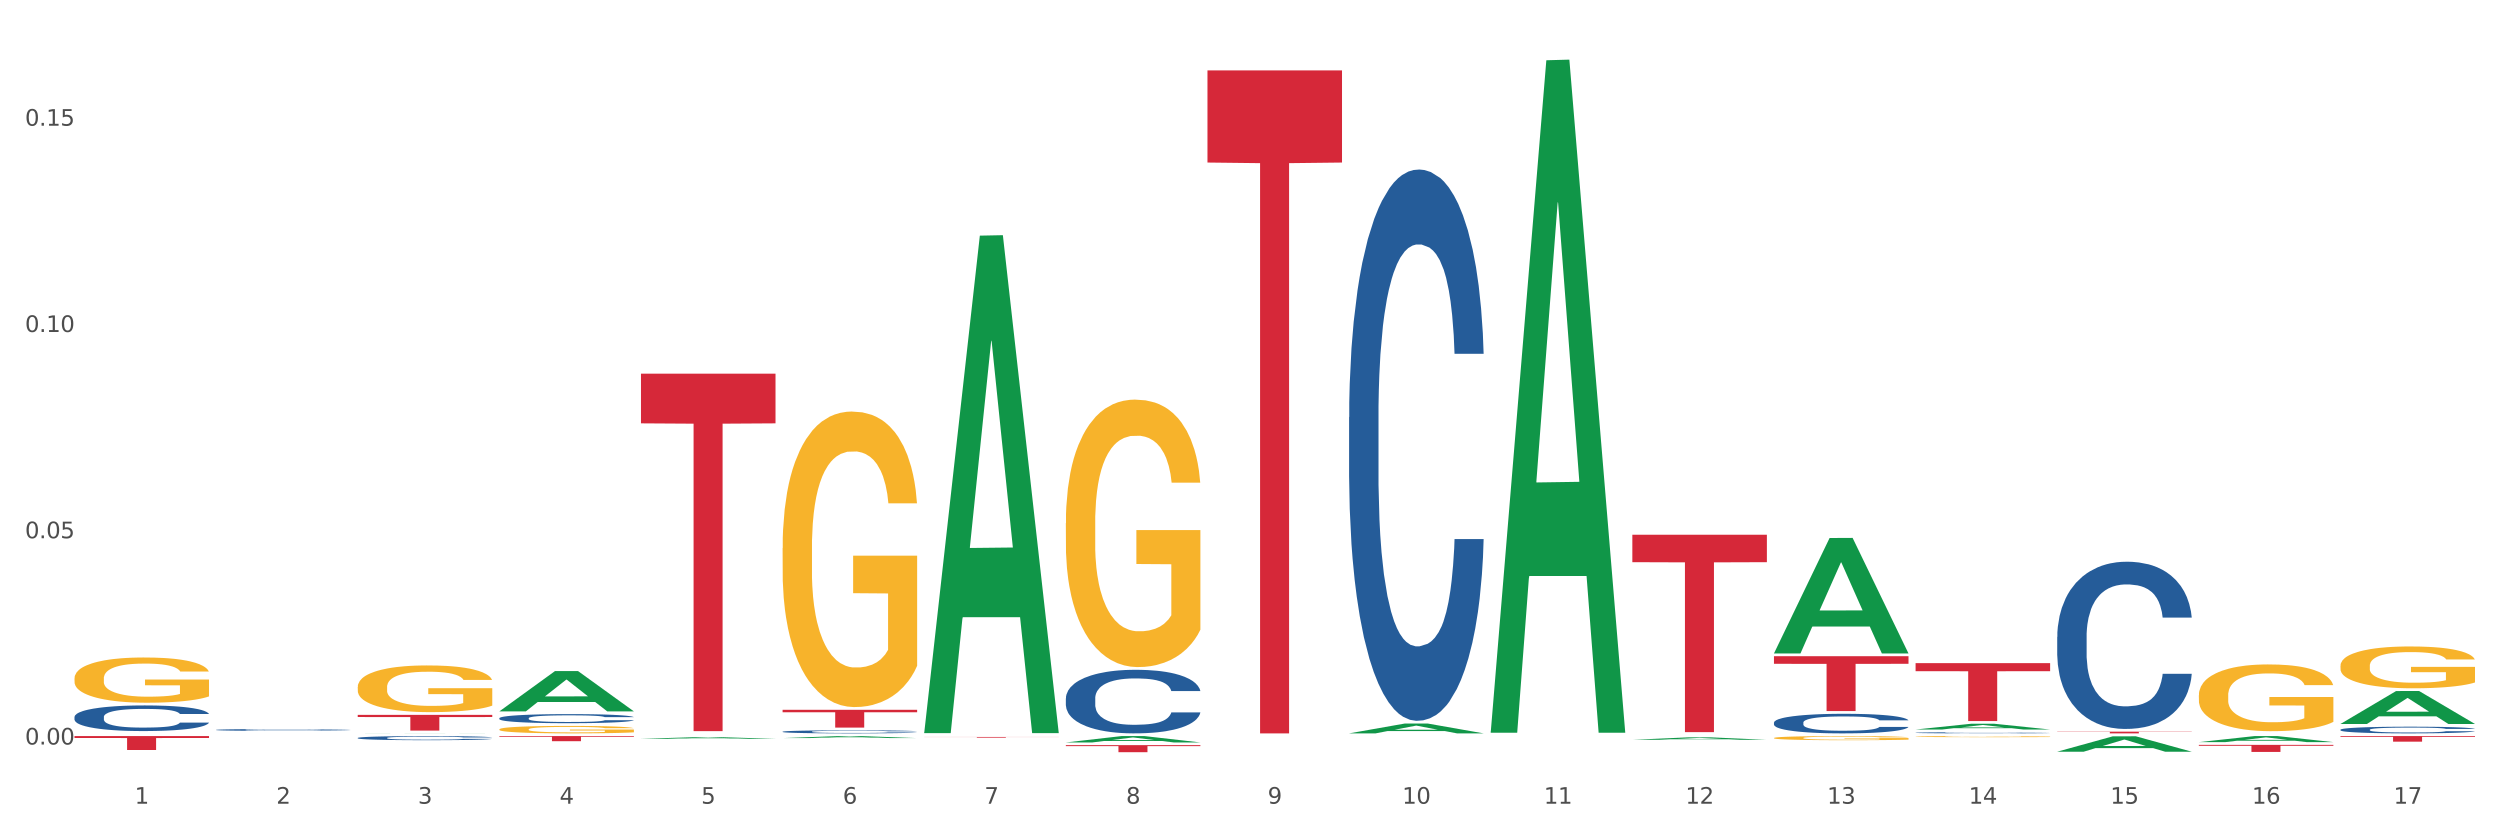 <?xml version="1.0" encoding="utf-8" standalone="no"?>
<!DOCTYPE svg PUBLIC "-//W3C//DTD SVG 1.1//EN"
  "http://www.w3.org/Graphics/SVG/1.1/DTD/svg11.dtd">
<svg xmlns:xlink="http://www.w3.org/1999/xlink" width="1080pt" height="360pt" viewBox="0 0 1080 360" xmlns="http://www.w3.org/2000/svg" version="1.1">
 <rect x="0" y="0" width="1080" height="360" fill="#333333" stroke="none"/>
 <defs>
  <style type="text/css">*{stroke-linejoin: round; stroke-linecap: butt}</style>
 </defs>
 <g id="figure_1">
  <g id="patch_1">
   <path d="M 0 360 
L 1080 360 
L 1080 0 
L 0 0 
z
" style="fill: #ffffff; stroke: #ffffff; stroke-linejoin: miter"/>
  </g>
  <g id="axes_1">
   <g id="matplotlib.axis_1">
    <g id="xtick_1">
     <g id="text_1">
      <!-- 1 -->
      <g style="fill: #4d4d4d" transform="translate(58.182 347.204) scale(0.096 -0.096)">
       <defs>
        <path id="DejaVuSans-31" d="M 794 531 
L 1825 531 
L 1825 4091 
L 703 3866 
L 703 4441 
L 1819 4666 
L 2450 4666 
L 2450 531 
L 3481 531 
L 3481 0 
L 794 0 
L 794 531 
z
" transform="scale(0.016)"/>
       </defs>
       <use xlink:href="#DejaVuSans-31"/>
      </g>
     </g>
    </g>
    <g id="xtick_2">
     <g id="text_2">
      <!-- 2 -->
      <g style="fill: #4d4d4d" transform="translate(119.364 347.204) scale(0.096 -0.096)">
       <defs>
        <path id="DejaVuSans-32" d="M 1228 531 
L 3431 531 
L 3431 0 
L 469 0 
L 469 531 
Q 828 903 1448 1529 
Q 2069 2156 2228 2338 
Q 2531 2678 2651 2914 
Q 2772 3150 2772 3378 
Q 2772 3750 2511 3984 
Q 2250 4219 1831 4219 
Q 1534 4219 1204 4116 
Q 875 4013 500 3803 
L 500 4441 
Q 881 4594 1212 4672 
Q 1544 4750 1819 4750 
Q 2544 4750 2975 4387 
Q 3406 4025 3406 3419 
Q 3406 3131 3298 2873 
Q 3191 2616 2906 2266 
Q 2828 2175 2409 1742 
Q 1991 1309 1228 531 
z
" transform="scale(0.016)"/>
       </defs>
       <use xlink:href="#DejaVuSans-32"/>
      </g>
     </g>
    </g>
    <g id="xtick_3">
     <g id="text_3">
      <!-- 3 -->
      <g style="fill: #4d4d4d" transform="translate(180.545 347.204) scale(0.096 -0.096)">
       <defs>
        <path id="DejaVuSans-33" d="M 2597 2516 
Q 3050 2419 3304 2112 
Q 3559 1806 3559 1356 
Q 3559 666 3084 287 
Q 2609 -91 1734 -91 
Q 1441 -91 1130 -33 
Q 819 25 488 141 
L 488 750 
Q 750 597 1062 519 
Q 1375 441 1716 441 
Q 2309 441 2620 675 
Q 2931 909 2931 1356 
Q 2931 1769 2642 2001 
Q 2353 2234 1838 2234 
L 1294 2234 
L 1294 2753 
L 1863 2753 
Q 2328 2753 2575 2939 
Q 2822 3125 2822 3475 
Q 2822 3834 2567 4026 
Q 2313 4219 1838 4219 
Q 1578 4219 1281 4162 
Q 984 4106 628 3988 
L 628 4550 
Q 988 4650 1302 4700 
Q 1616 4750 1894 4750 
Q 2613 4750 3031 4423 
Q 3450 4097 3450 3541 
Q 3450 3153 3228 2886 
Q 3006 2619 2597 2516 
z
" transform="scale(0.016)"/>
       </defs>
       <use xlink:href="#DejaVuSans-33"/>
      </g>
     </g>
    </g>
    <g id="xtick_4">
     <g id="text_4">
      <!-- 4 -->
      <g style="fill: #4d4d4d" transform="translate(241.726 347.204) scale(0.096 -0.096)">
       <defs>
        <path id="DejaVuSans-34" d="M 2419 4116 
L 825 1625 
L 2419 1625 
L 2419 4116 
z
M 2253 4666 
L 3047 4666 
L 3047 1625 
L 3713 1625 
L 3713 1100 
L 3047 1100 
L 3047 0 
L 2419 0 
L 2419 1100 
L 313 1100 
L 313 1709 
L 2253 4666 
z
" transform="scale(0.016)"/>
       </defs>
       <use xlink:href="#DejaVuSans-34"/>
      </g>
     </g>
    </g>
    <g id="xtick_5">
     <g id="text_5">
      <!-- 5 -->
      <g style="fill: #4d4d4d" transform="translate(302.908 347.204) scale(0.096 -0.096)">
       <defs>
        <path id="DejaVuSans-35" d="M 691 4666 
L 3169 4666 
L 3169 4134 
L 1269 4134 
L 1269 2991 
Q 1406 3038 1543 3061 
Q 1681 3084 1819 3084 
Q 2600 3084 3056 2656 
Q 3513 2228 3513 1497 
Q 3513 744 3044 326 
Q 2575 -91 1722 -91 
Q 1428 -91 1123 -41 
Q 819 9 494 109 
L 494 744 
Q 775 591 1075 516 
Q 1375 441 1709 441 
Q 2250 441 2565 725 
Q 2881 1009 2881 1497 
Q 2881 1984 2565 2268 
Q 2250 2553 1709 2553 
Q 1456 2553 1204 2497 
Q 953 2441 691 2322 
L 691 4666 
z
" transform="scale(0.016)"/>
       </defs>
       <use xlink:href="#DejaVuSans-35"/>
      </g>
     </g>
    </g>
    <g id="xtick_6">
     <g id="text_6">
      <!-- 6 -->
      <g style="fill: #4d4d4d" transform="translate(364.089 347.204) scale(0.096 -0.096)">
       <defs>
        <path id="DejaVuSans-36" d="M 2113 2584 
Q 1688 2584 1439 2293 
Q 1191 2003 1191 1497 
Q 1191 994 1439 701 
Q 1688 409 2113 409 
Q 2538 409 2786 701 
Q 3034 994 3034 1497 
Q 3034 2003 2786 2293 
Q 2538 2584 2113 2584 
z
M 3366 4563 
L 3366 3988 
Q 3128 4100 2886 4159 
Q 2644 4219 2406 4219 
Q 1781 4219 1451 3797 
Q 1122 3375 1075 2522 
Q 1259 2794 1537 2939 
Q 1816 3084 2150 3084 
Q 2853 3084 3261 2657 
Q 3669 2231 3669 1497 
Q 3669 778 3244 343 
Q 2819 -91 2113 -91 
Q 1303 -91 875 529 
Q 447 1150 447 2328 
Q 447 3434 972 4092 
Q 1497 4750 2381 4750 
Q 2619 4750 2861 4703 
Q 3103 4656 3366 4563 
z
" transform="scale(0.016)"/>
       </defs>
       <use xlink:href="#DejaVuSans-36"/>
      </g>
     </g>
    </g>
    <g id="xtick_7">
     <g id="text_7">
      <!-- 7 -->
      <g style="fill: #4d4d4d" transform="translate(425.271 347.204) scale(0.096 -0.096)">
       <defs>
        <path id="DejaVuSans-37" d="M 525 4666 
L 3525 4666 
L 3525 4397 
L 1831 0 
L 1172 0 
L 2766 4134 
L 525 4134 
L 525 4666 
z
" transform="scale(0.016)"/>
       </defs>
       <use xlink:href="#DejaVuSans-37"/>
      </g>
     </g>
    </g>
    <g id="xtick_8">
     <g id="text_8">
      <!-- 8 -->
      <g style="fill: #4d4d4d" transform="translate(486.452 347.204) scale(0.096 -0.096)">
       <defs>
        <path id="DejaVuSans-38" d="M 2034 2216 
Q 1584 2216 1326 1975 
Q 1069 1734 1069 1313 
Q 1069 891 1326 650 
Q 1584 409 2034 409 
Q 2484 409 2743 651 
Q 3003 894 3003 1313 
Q 3003 1734 2745 1975 
Q 2488 2216 2034 2216 
z
M 1403 2484 
Q 997 2584 770 2862 
Q 544 3141 544 3541 
Q 544 4100 942 4425 
Q 1341 4750 2034 4750 
Q 2731 4750 3128 4425 
Q 3525 4100 3525 3541 
Q 3525 3141 3298 2862 
Q 3072 2584 2669 2484 
Q 3125 2378 3379 2068 
Q 3634 1759 3634 1313 
Q 3634 634 3220 271 
Q 2806 -91 2034 -91 
Q 1263 -91 848 271 
Q 434 634 434 1313 
Q 434 1759 690 2068 
Q 947 2378 1403 2484 
z
M 1172 3481 
Q 1172 3119 1398 2916 
Q 1625 2713 2034 2713 
Q 2441 2713 2670 2916 
Q 2900 3119 2900 3481 
Q 2900 3844 2670 4047 
Q 2441 4250 2034 4250 
Q 1625 4250 1398 4047 
Q 1172 3844 1172 3481 
z
" transform="scale(0.016)"/>
       </defs>
       <use xlink:href="#DejaVuSans-38"/>
      </g>
     </g>
    </g>
    <g id="xtick_9">
     <g id="text_9">
      <!-- 9 -->
      <g style="fill: #4d4d4d" transform="translate(547.634 347.204) scale(0.096 -0.096)">
       <defs>
        <path id="DejaVuSans-39" d="M 703 97 
L 703 672 
Q 941 559 1184 500 
Q 1428 441 1663 441 
Q 2288 441 2617 861 
Q 2947 1281 2994 2138 
Q 2813 1869 2534 1725 
Q 2256 1581 1919 1581 
Q 1219 1581 811 2004 
Q 403 2428 403 3163 
Q 403 3881 828 4315 
Q 1253 4750 1959 4750 
Q 2769 4750 3195 4129 
Q 3622 3509 3622 2328 
Q 3622 1225 3098 567 
Q 2575 -91 1691 -91 
Q 1453 -91 1209 -44 
Q 966 3 703 97 
z
M 1959 2075 
Q 2384 2075 2632 2365 
Q 2881 2656 2881 3163 
Q 2881 3666 2632 3958 
Q 2384 4250 1959 4250 
Q 1534 4250 1286 3958 
Q 1038 3666 1038 3163 
Q 1038 2656 1286 2365 
Q 1534 2075 1959 2075 
z
" transform="scale(0.016)"/>
       </defs>
       <use xlink:href="#DejaVuSans-39"/>
      </g>
     </g>
    </g>
    <g id="xtick_10">
     <g id="text_10">
      <!-- 10 -->
      <g style="fill: #4d4d4d" transform="translate(605.761 347.204) scale(0.096 -0.096)">
       <defs>
        <path id="DejaVuSans-30" d="M 2034 4250 
Q 1547 4250 1301 3770 
Q 1056 3291 1056 2328 
Q 1056 1369 1301 889 
Q 1547 409 2034 409 
Q 2525 409 2770 889 
Q 3016 1369 3016 2328 
Q 3016 3291 2770 3770 
Q 2525 4250 2034 4250 
z
M 2034 4750 
Q 2819 4750 3233 4129 
Q 3647 3509 3647 2328 
Q 3647 1150 3233 529 
Q 2819 -91 2034 -91 
Q 1250 -91 836 529 
Q 422 1150 422 2328 
Q 422 3509 836 4129 
Q 1250 4750 2034 4750 
z
" transform="scale(0.016)"/>
       </defs>
       <use xlink:href="#DejaVuSans-31"/>
       <use xlink:href="#DejaVuSans-30" transform="translate(63.623 0)"/>
      </g>
     </g>
    </g>
    <g id="xtick_11">
     <g id="text_11">
      <!-- 11 -->
      <g style="fill: #4d4d4d" transform="translate(666.942 347.204) scale(0.096 -0.096)">
       <use xlink:href="#DejaVuSans-31"/>
       <use xlink:href="#DejaVuSans-31" transform="translate(63.623 0)"/>
      </g>
     </g>
    </g>
    <g id="xtick_12">
     <g id="text_12">
      <!-- 12 -->
      <g style="fill: #4d4d4d" transform="translate(728.124 347.204) scale(0.096 -0.096)">
       <use xlink:href="#DejaVuSans-31"/>
       <use xlink:href="#DejaVuSans-32" transform="translate(63.623 0)"/>
      </g>
     </g>
    </g>
    <g id="xtick_13">
     <g id="text_13">
      <!-- 13 -->
      <g style="fill: #4d4d4d" transform="translate(789.305 347.204) scale(0.096 -0.096)">
       <use xlink:href="#DejaVuSans-31"/>
       <use xlink:href="#DejaVuSans-33" transform="translate(63.623 0)"/>
      </g>
     </g>
    </g>
    <g id="xtick_14">
     <g id="text_14">
      <!-- 14 -->
      <g style="fill: #4d4d4d" transform="translate(850.487 347.204) scale(0.096 -0.096)">
       <use xlink:href="#DejaVuSans-31"/>
       <use xlink:href="#DejaVuSans-34" transform="translate(63.623 0)"/>
      </g>
     </g>
    </g>
    <g id="xtick_15">
     <g id="text_15">
      <!-- 15 -->
      <g style="fill: #4d4d4d" transform="translate(911.668 347.204) scale(0.096 -0.096)">
       <use xlink:href="#DejaVuSans-31"/>
       <use xlink:href="#DejaVuSans-35" transform="translate(63.623 0)"/>
      </g>
     </g>
    </g>
    <g id="xtick_16">
     <g id="text_16">
      <!-- 16 -->
      <g style="fill: #4d4d4d" transform="translate(972.849 347.204) scale(0.096 -0.096)">
       <use xlink:href="#DejaVuSans-31"/>
       <use xlink:href="#DejaVuSans-36" transform="translate(63.623 0)"/>
      </g>
     </g>
    </g>
    <g id="xtick_17">
     <g id="text_17">
      <!-- 17 -->
      <g style="fill: #4d4d4d" transform="translate(1034.031 347.204) scale(0.096 -0.096)">
       <use xlink:href="#DejaVuSans-31"/>
       <use xlink:href="#DejaVuSans-37" transform="translate(63.623 0)"/>
      </g>
     </g>
    </g>
    <g id="xtick_18"/>
    <g id="xtick_19"/>
    <g id="xtick_20"/>
    <g id="xtick_21"/>
    <g id="xtick_22"/>
    <g id="xtick_23"/>
    <g id="xtick_24"/>
    <g id="xtick_25"/>
    <g id="xtick_26"/>
    <g id="xtick_27"/>
    <g id="xtick_28"/>
    <g id="xtick_29"/>
    <g id="xtick_30"/>
    <g id="xtick_31"/>
    <g id="xtick_32"/>
    <g id="xtick_33"/>
   </g>
   <g id="matplotlib.axis_2">
    <g id="ytick_1">
     <g id="text_18">
      <!-- 0.00 -->
      <g style="fill: #4d4d4d" transform="translate(10.8 321.635) scale(0.096 -0.096)">
       <defs>
        <path id="DejaVuSans-2e" d="M 684 794 
L 1344 794 
L 1344 0 
L 684 0 
L 684 794 
z
" transform="scale(0.016)"/>
       </defs>
       <use xlink:href="#DejaVuSans-30"/>
       <use xlink:href="#DejaVuSans-2e" transform="translate(63.623 0)"/>
       <use xlink:href="#DejaVuSans-30" transform="translate(95.41 0)"/>
       <use xlink:href="#DejaVuSans-30" transform="translate(159.033 0)"/>
      </g>
     </g>
    </g>
    <g id="ytick_2">
     <g id="text_19">
      <!-- 0.05 -->
      <g style="fill: #4d4d4d" transform="translate(10.8 232.525) scale(0.096 -0.096)">
       <use xlink:href="#DejaVuSans-30"/>
       <use xlink:href="#DejaVuSans-2e" transform="translate(63.623 0)"/>
       <use xlink:href="#DejaVuSans-30" transform="translate(95.41 0)"/>
       <use xlink:href="#DejaVuSans-35" transform="translate(159.033 0)"/>
      </g>
     </g>
    </g>
    <g id="ytick_3">
     <g id="text_20">
      <!-- 0.10 -->
      <g style="fill: #4d4d4d" transform="translate(10.8 143.415) scale(0.096 -0.096)">
       <use xlink:href="#DejaVuSans-30"/>
       <use xlink:href="#DejaVuSans-2e" transform="translate(63.623 0)"/>
       <use xlink:href="#DejaVuSans-31" transform="translate(95.41 0)"/>
       <use xlink:href="#DejaVuSans-30" transform="translate(159.033 0)"/>
      </g>
     </g>
    </g>
    <g id="ytick_4">
     <g id="text_21">
      <!-- 0.15 -->
      <g style="fill: #4d4d4d" transform="translate(10.8 54.305) scale(0.096 -0.096)">
       <use xlink:href="#DejaVuSans-30"/>
       <use xlink:href="#DejaVuSans-2e" transform="translate(63.623 0)"/>
       <use xlink:href="#DejaVuSans-31" transform="translate(95.41 0)"/>
       <use xlink:href="#DejaVuSans-35" transform="translate(159.033 0)"/>
      </g>
     </g>
    </g>
    <g id="ytick_5"/>
    <g id="ytick_6"/>
    <g id="ytick_7"/>
   </g>
   <g id="PolyCollection_1">
    <path d="M 154.538 316.819 
L 154.598 316.819 
L 178.566 316.78 
L 188.512 316.78 
L 212.66 316.819 
L 201.156 316.819 
L 195.943 316.81 
L 171.196 316.81 
L 171.016 316.81 
L 165.983 316.819 
L 154.538 316.819 
L 154.538 316.819 
L 174.311 316.805 
L 192.827 316.805 
L 183.659 316.789 
L 183.539 316.788 
L 183.419 316.789 
L 174.251 316.805 
L 174.311 316.805 
L 154.538 316.819 
z
" clip-path="url(#p3245864997)" style="fill: #109648"/>
    <path d="M 215.719 307.291 
L 215.779 307.275 
L 239.747 289.906 
L 249.694 289.889 
L 273.842 307.324 
L 262.337 307.324 
L 257.124 303.264 
L 232.377 303.264 
L 232.197 303.33 
L 227.164 307.324 
L 215.719 307.324 
L 215.719 307.291 
L 235.493 300.841 
L 254.008 300.825 
L 244.84 293.605 
L 244.72 293.573 
L 244.601 293.622 
L 235.433 300.825 
L 235.493 300.841 
L 215.719 307.291 
z
" clip-path="url(#p3245864997)" style="fill: #109648"/>
    <path d="M 276.901 319.177 
L 276.961 319.176 
L 300.929 318.43 
L 310.875 318.429 
L 335.023 319.179 
L 323.518 319.179 
L 318.305 319.004 
L 293.558 319.004 
L 293.379 319.007 
L 288.345 319.179 
L 276.901 319.179 
L 276.901 319.177 
L 296.674 318.9 
L 315.19 318.899 
L 306.022 318.589 
L 305.902 318.587 
L 305.782 318.59 
L 296.614 318.899 
L 296.674 318.9 
L 276.901 319.177 
z
" clip-path="url(#p3245864997)" style="fill: #109648"/>
    <path d="M 1011.078 312.734 
L 1011.138 312.72 
L 1035.106 298.529 
L 1045.052 298.515 
L 1069.2 312.761 
L 1057.695 312.761 
L 1052.482 309.443 
L 1027.735 309.443 
L 1027.556 309.497 
L 1022.522 312.761 
L 1011.078 312.761 
L 1011.078 312.734 
L 1030.851 307.464 
L 1049.366 307.45 
L 1040.199 301.552 
L 1040.079 301.525 
L 1039.959 301.565 
L 1030.791 307.45 
L 1030.851 307.464 
L 1011.078 312.734 
z
" clip-path="url(#p3245864997)" style="fill: #109648"/>
    <path d="M 888.715 324.724 
L 888.775 324.718 
L 912.743 318.087 
L 922.689 318.081 
L 946.837 324.737 
L 935.333 324.737 
L 930.12 323.187 
L 905.373 323.187 
L 905.193 323.212 
L 900.16 324.737 
L 888.715 324.737 
L 888.715 324.724 
L 908.488 322.262 
L 927.004 322.256 
L 917.836 319.5 
L 917.716 319.487 
L 917.596 319.506 
L 908.428 322.256 
L 908.488 322.262 
L 888.715 324.724 
z
" clip-path="url(#p3245864997)" style="fill: #109648"/>
    <path d="M 949.896 320.595 
L 949.956 320.592 
L 973.924 317.99 
L 983.871 317.988 
L 1008.019 320.6 
L 996.514 320.6 
L 991.301 319.991 
L 966.554 319.991 
L 966.374 320.001 
L 961.341 320.6 
L 949.896 320.6 
L 949.896 320.595 
L 969.67 319.629 
L 988.185 319.626 
L 979.017 318.545 
L 978.897 318.54 
L 978.778 318.547 
L 969.61 319.626 
L 969.67 319.629 
L 949.896 320.595 
z
" clip-path="url(#p3245864997)" style="fill: #109648"/>
    <path d="M 766.352 282.209 
L 766.412 282.162 
L 790.38 232.417 
L 800.327 232.37 
L 824.474 282.303 
L 812.97 282.303 
L 807.757 270.675 
L 783.01 270.675 
L 782.83 270.863 
L 777.797 282.303 
L 766.352 282.303 
L 766.352 282.209 
L 786.126 263.736 
L 804.641 263.689 
L 795.473 243.013 
L 795.353 242.919 
L 795.233 243.06 
L 786.066 263.689 
L 786.126 263.736 
L 766.352 282.209 
z
" clip-path="url(#p3245864997)" style="fill: #109648"/>
    <path d="M 827.533 315.153 
L 827.593 315.151 
L 851.561 312.659 
L 861.508 312.657 
L 885.656 315.158 
L 874.151 315.158 
L 868.938 314.575 
L 844.191 314.575 
L 844.011 314.585 
L 838.978 315.158 
L 827.533 315.158 
L 827.533 315.153 
L 847.307 314.228 
L 865.822 314.226 
L 856.654 313.19 
L 856.535 313.185 
L 856.415 313.192 
L 847.247 314.226 
L 847.307 314.228 
L 827.533 315.153 
z
" clip-path="url(#p3245864997)" style="fill: #109648"/>
    <path d="M 338.082 318.855 
L 338.142 318.854 
L 362.11 317.989 
L 372.057 317.988 
L 396.204 318.857 
L 384.7 318.857 
L 379.487 318.654 
L 354.74 318.654 
L 354.56 318.658 
L 349.527 318.857 
L 338.082 318.857 
L 338.082 318.855 
L 357.856 318.534 
L 376.371 318.533 
L 367.203 318.173 
L 367.083 318.171 
L 366.963 318.174 
L 357.796 318.533 
L 357.856 318.534 
L 338.082 318.855 
z
" clip-path="url(#p3245864997)" style="fill: #109648"/>
    <path d="M 399.263 316.307 
L 399.323 316.105 
L 423.291 101.796 
L 433.238 101.594 
L 457.386 316.711 
L 445.881 316.711 
L 440.668 266.618 
L 415.921 266.618 
L 415.741 267.426 
L 410.708 316.711 
L 399.263 316.711 
L 399.263 316.307 
L 419.037 236.724 
L 437.552 236.522 
L 428.385 147.445 
L 428.265 147.041 
L 428.145 147.647 
L 418.977 236.522 
L 419.037 236.724 
L 399.263 316.307 
z
" clip-path="url(#p3245864997)" style="fill: #109648"/>
    <path d="M 32.175 293.066 
L 32.244 293.048 
L 32.244 292.406 
L 32.381 291.853 
L 33.067 290.514 
L 34.096 289.408 
L 34.851 288.819 
L 35.606 288.337 
L 36.498 287.855 
L 37.596 287.356 
L 39.586 286.624 
L 40.821 286.249 
L 42.331 285.857 
L 45.076 285.286 
L 47.066 284.964 
L 49.124 284.697 
L 52.487 284.376 
L 54.683 284.233 
L 57.016 284.126 
L 59.829 284.054 
L 61.957 284.036 
L 66.623 284.09 
L 70.603 284.251 
L 72.524 284.376 
L 74.995 284.59 
L 76.299 284.732 
L 78.426 285.018 
L 80.622 285.393 
L 82.131 285.714 
L 84.396 286.321 
L 86.111 286.927 
L 87.69 287.677 
L 88.513 288.194 
L 89.131 288.676 
L 89.68 289.229 
L 90.229 290.104 
L 77.877 290.104 
L 77.397 289.479 
L 76.642 288.89 
L 75.544 288.319 
L 74.583 287.962 
L 72.936 287.516 
L 71.426 287.231 
L 69.848 287.017 
L 67.927 286.838 
L 66.417 286.749 
L 64.29 286.678 
L 60.104 286.695 
L 57.29 286.838 
L 55.369 287.017 
L 54.134 287.177 
L 53.036 287.356 
L 51.801 287.606 
L 50.36 287.98 
L 49.33 288.319 
L 48.301 288.748 
L 47.478 289.176 
L 46.723 289.676 
L 46.105 290.211 
L 45.625 290.764 
L 45.213 291.442 
L 44.87 292.566 
L 44.87 295.011 
L 45.007 295.564 
L 45.35 296.296 
L 45.762 296.849 
L 46.448 297.51 
L 47.066 297.956 
L 48.232 298.598 
L 49.536 299.134 
L 50.566 299.473 
L 51.595 299.758 
L 53.379 300.151 
L 55.369 300.472 
L 57.085 300.668 
L 59.418 300.847 
L 60.996 300.918 
L 62.368 300.954 
L 65.731 300.954 
L 68.133 300.9 
L 70.809 300.775 
L 72.868 300.615 
L 74.583 300.418 
L 76.504 300.097 
L 77.74 299.794 
L 77.74 296.064 
L 62.643 296.046 
L 62.643 293.566 
L 90.297 293.566 
L 90.297 300.847 
L 89.131 301.221 
L 87.827 301.56 
L 86.455 301.864 
L 84.396 302.239 
L 81.926 302.595 
L 79.73 302.845 
L 77.397 303.059 
L 74.652 303.256 
L 71.083 303.434 
L 68.887 303.506 
L 66.143 303.559 
L 62.917 303.577 
L 60.104 303.541 
L 57.359 303.452 
L 54.477 303.291 
L 51.663 303.059 
L 49.536 302.827 
L 47.409 302.542 
L 45.144 302.167 
L 43.36 301.81 
L 41.988 301.489 
L 40.478 301.079 
L 38.831 300.543 
L 37.596 300.061 
L 36.498 299.562 
L 35.332 298.919 
L 34.508 298.366 
L 33.685 297.67 
L 33.204 297.153 
L 32.655 296.35 
L 32.244 295.225 
L 32.175 293.066 
z
" clip-path="url(#p3245864997)" style="fill: #f7b32b"/>
    <path d="M 154.538 296.79 
L 154.606 296.772 
L 154.606 296.108 
L 154.744 295.537 
L 155.43 294.155 
L 156.459 293.013 
L 157.214 292.405 
L 157.969 291.907 
L 158.861 291.41 
L 159.959 290.894 
L 161.949 290.138 
L 163.184 289.751 
L 164.694 289.346 
L 167.439 288.756 
L 169.429 288.424 
L 171.487 288.148 
L 174.85 287.816 
L 177.046 287.669 
L 179.379 287.558 
L 182.192 287.485 
L 184.32 287.466 
L 188.986 287.521 
L 192.966 287.687 
L 194.887 287.816 
L 197.358 288.037 
L 198.661 288.185 
L 200.789 288.48 
L 202.985 288.867 
L 204.494 289.198 
L 206.759 289.825 
L 208.474 290.451 
L 210.053 291.225 
L 210.876 291.76 
L 211.494 292.257 
L 212.043 292.828 
L 212.592 293.731 
L 200.24 293.731 
L 199.759 293.086 
L 199.005 292.478 
L 197.907 291.889 
L 196.946 291.52 
L 195.299 291.059 
L 193.789 290.765 
L 192.211 290.543 
L 190.29 290.359 
L 188.78 290.267 
L 186.653 290.193 
L 182.467 290.212 
L 179.653 290.359 
L 177.732 290.543 
L 176.497 290.709 
L 175.399 290.894 
L 174.164 291.152 
L 172.723 291.539 
L 171.693 291.889 
L 170.664 292.331 
L 169.84 292.773 
L 169.086 293.289 
L 168.468 293.842 
L 167.988 294.413 
L 167.576 295.113 
L 167.233 296.274 
L 167.233 298.799 
L 167.37 299.37 
L 167.713 300.126 
L 168.125 300.697 
L 168.811 301.379 
L 169.429 301.839 
L 170.595 302.503 
L 171.899 303.055 
L 172.928 303.406 
L 173.958 303.7 
L 175.742 304.106 
L 177.732 304.437 
L 179.447 304.64 
L 181.781 304.824 
L 183.359 304.898 
L 184.731 304.935 
L 188.094 304.935 
L 190.495 304.88 
L 193.172 304.751 
L 195.23 304.585 
L 196.946 304.382 
L 198.867 304.051 
L 200.102 303.737 
L 200.102 299.886 
L 185.006 299.868 
L 185.006 297.306 
L 212.66 297.306 
L 212.66 304.824 
L 211.494 305.211 
L 210.19 305.562 
L 208.817 305.875 
L 206.759 306.262 
L 204.288 306.63 
L 202.092 306.888 
L 199.759 307.109 
L 197.014 307.312 
L 193.446 307.496 
L 191.25 307.57 
L 188.505 307.625 
L 185.28 307.644 
L 182.467 307.607 
L 179.722 307.515 
L 176.84 307.349 
L 174.026 307.109 
L 171.899 306.87 
L 169.772 306.575 
L 167.507 306.188 
L 165.723 305.82 
L 164.351 305.488 
L 162.841 305.064 
L 161.194 304.511 
L 159.959 304.014 
L 158.861 303.498 
L 157.694 302.834 
L 156.871 302.263 
L 156.048 301.544 
L 155.567 301.01 
L 155.018 300.181 
L 154.606 299.02 
L 154.538 296.79 
z
" clip-path="url(#p3245864997)" style="fill: #f7b32b"/>
    <path d="M 460.445 226.024 
L 460.514 225.919 
L 460.514 222.12 
L 460.651 218.848 
L 461.337 210.934 
L 462.366 204.391 
L 463.121 200.908 
L 463.876 198.059 
L 464.768 195.21 
L 465.866 192.255 
L 467.856 187.928 
L 469.091 185.712 
L 470.601 183.39 
L 473.346 180.013 
L 475.336 178.114 
L 477.394 176.531 
L 480.757 174.631 
L 482.953 173.787 
L 485.286 173.154 
L 488.099 172.732 
L 490.227 172.626 
L 494.893 172.943 
L 498.873 173.892 
L 500.794 174.631 
L 503.265 175.898 
L 504.568 176.742 
L 506.696 178.43 
L 508.892 180.646 
L 510.401 182.546 
L 512.666 186.134 
L 514.381 189.722 
L 515.96 194.154 
L 516.783 197.215 
L 517.401 200.064 
L 517.95 203.335 
L 518.499 208.506 
L 506.147 208.506 
L 505.666 204.813 
L 504.912 201.33 
L 503.814 197.953 
L 502.853 195.843 
L 501.206 193.205 
L 499.696 191.516 
L 498.118 190.25 
L 496.197 189.194 
L 494.687 188.667 
L 492.56 188.245 
L 488.374 188.35 
L 485.56 189.194 
L 483.639 190.25 
L 482.404 191.199 
L 481.306 192.255 
L 480.071 193.732 
L 478.63 195.948 
L 477.6 197.953 
L 476.571 200.486 
L 475.747 203.019 
L 474.993 205.974 
L 474.375 209.14 
L 473.895 212.411 
L 473.483 216.421 
L 473.14 223.07 
L 473.14 237.527 
L 473.277 240.799 
L 473.62 245.125 
L 474.032 248.397 
L 474.718 252.301 
L 475.336 254.94 
L 476.502 258.739 
L 477.806 261.905 
L 478.835 263.91 
L 479.865 265.598 
L 481.649 267.92 
L 483.639 269.819 
L 485.354 270.98 
L 487.688 272.036 
L 489.266 272.458 
L 490.638 272.669 
L 494.001 272.669 
L 496.403 272.352 
L 499.079 271.613 
L 501.137 270.664 
L 502.853 269.503 
L 504.774 267.603 
L 506.01 265.809 
L 506.01 243.753 
L 490.913 243.648 
L 490.913 228.979 
L 518.567 228.979 
L 518.567 272.036 
L 517.401 274.252 
L 516.097 276.257 
L 514.724 278.051 
L 512.666 280.267 
L 510.195 282.377 
L 508 283.855 
L 505.666 285.121 
L 502.922 286.282 
L 499.353 287.337 
L 497.157 287.76 
L 494.413 288.076 
L 491.187 288.182 
L 488.374 287.971 
L 485.629 287.443 
L 482.747 286.493 
L 479.933 285.121 
L 477.806 283.749 
L 475.679 282.061 
L 473.414 279.845 
L 471.63 277.734 
L 470.258 275.835 
L 468.748 273.407 
L 467.101 270.242 
L 465.866 267.392 
L 464.768 264.437 
L 463.601 260.638 
L 462.778 257.367 
L 461.955 253.251 
L 461.474 250.191 
L 460.925 245.442 
L 460.514 238.794 
L 460.445 226.024 
z
" clip-path="url(#p3245864997)" style="fill: #f7b32b"/>
    <path d="M 766.352 318.812 
L 766.421 318.81 
L 766.421 318.752 
L 766.558 318.701 
L 767.244 318.579 
L 768.273 318.478 
L 769.028 318.424 
L 769.783 318.38 
L 770.675 318.336 
L 771.773 318.291 
L 773.763 318.224 
L 774.998 318.19 
L 776.508 318.154 
L 779.253 318.102 
L 781.243 318.073 
L 783.301 318.048 
L 786.664 318.019 
L 788.86 318.006 
L 791.193 317.996 
L 794.006 317.989 
L 796.134 317.988 
L 800.8 317.993 
L 804.78 318.007 
L 806.701 318.019 
L 809.172 318.038 
L 810.476 318.051 
L 812.603 318.077 
L 814.799 318.112 
L 816.308 318.141 
L 818.573 318.196 
L 820.288 318.252 
L 821.867 318.32 
L 822.69 318.367 
L 823.308 318.411 
L 823.857 318.462 
L 824.406 318.542 
L 812.054 318.542 
L 811.574 318.485 
L 810.819 318.431 
L 809.721 318.379 
L 808.76 318.346 
L 807.113 318.305 
L 805.603 318.279 
L 804.025 318.26 
L 802.104 318.244 
L 800.594 318.235 
L 798.467 318.229 
L 794.281 318.231 
L 791.467 318.244 
L 789.546 318.26 
L 788.311 318.275 
L 787.213 318.291 
L 785.978 318.314 
L 784.537 318.348 
L 783.507 318.379 
L 782.478 318.418 
L 781.655 318.457 
L 780.9 318.503 
L 780.282 318.551 
L 779.802 318.602 
L 779.39 318.664 
L 779.047 318.766 
L 779.047 318.99 
L 779.184 319.04 
L 779.527 319.107 
L 779.939 319.157 
L 780.625 319.218 
L 781.243 319.258 
L 782.409 319.317 
L 783.713 319.366 
L 784.743 319.397 
L 785.772 319.423 
L 787.556 319.459 
L 789.546 319.488 
L 791.262 319.506 
L 793.595 319.522 
L 795.173 319.529 
L 796.545 319.532 
L 799.908 319.532 
L 802.31 319.527 
L 804.986 319.516 
L 807.044 319.501 
L 808.76 319.483 
L 810.681 319.454 
L 811.917 319.426 
L 811.917 319.086 
L 796.82 319.084 
L 796.82 318.858 
L 824.474 318.858 
L 824.474 319.522 
L 823.308 319.557 
L 822.004 319.587 
L 820.632 319.615 
L 818.573 319.649 
L 816.103 319.682 
L 813.907 319.705 
L 811.574 319.724 
L 808.829 319.742 
L 805.26 319.759 
L 803.064 319.765 
L 800.32 319.77 
L 797.094 319.772 
L 794.281 319.768 
L 791.536 319.76 
L 788.654 319.746 
L 785.84 319.724 
L 783.713 319.703 
L 781.586 319.677 
L 779.321 319.643 
L 777.537 319.61 
L 776.165 319.581 
L 774.655 319.544 
L 773.008 319.495 
L 771.773 319.451 
L 770.675 319.405 
L 769.509 319.346 
L 768.685 319.296 
L 767.862 319.232 
L 767.381 319.185 
L 766.832 319.112 
L 766.421 319.009 
L 766.352 318.812 
z
" clip-path="url(#p3245864997)" style="fill: #f7b32b"/>
    <path d="M 215.719 315.084 
L 215.788 315.081 
L 215.788 314.975 
L 215.925 314.883 
L 216.611 314.662 
L 217.641 314.48 
L 218.395 314.383 
L 219.15 314.303 
L 220.042 314.224 
L 221.14 314.141 
L 223.13 314.02 
L 224.366 313.958 
L 225.875 313.894 
L 228.62 313.799 
L 230.61 313.746 
L 232.669 313.702 
L 236.031 313.649 
L 238.227 313.626 
L 240.56 313.608 
L 243.374 313.596 
L 245.501 313.593 
L 250.167 313.602 
L 254.147 313.628 
L 256.069 313.649 
L 258.539 313.684 
L 259.843 313.708 
L 261.97 313.755 
L 264.166 313.817 
L 265.676 313.87 
L 267.94 313.97 
L 269.656 314.07 
L 271.234 314.194 
L 272.057 314.28 
L 272.675 314.359 
L 273.224 314.45 
L 273.773 314.595 
L 261.421 314.595 
L 260.941 314.492 
L 260.186 314.394 
L 259.088 314.3 
L 258.127 314.241 
L 256.48 314.168 
L 254.971 314.12 
L 253.392 314.085 
L 251.471 314.056 
L 249.961 314.041 
L 247.834 314.029 
L 243.648 314.032 
L 240.835 314.056 
L 238.913 314.085 
L 237.678 314.112 
L 236.58 314.141 
L 235.345 314.182 
L 233.904 314.244 
L 232.875 314.3 
L 231.845 314.371 
L 231.022 314.442 
L 230.267 314.524 
L 229.649 314.612 
L 229.169 314.704 
L 228.757 314.816 
L 228.414 315.001 
L 228.414 315.405 
L 228.551 315.496 
L 228.895 315.617 
L 229.306 315.708 
L 229.993 315.817 
L 230.61 315.891 
L 231.777 315.997 
L 233.08 316.085 
L 234.11 316.141 
L 235.139 316.188 
L 236.923 316.253 
L 238.913 316.306 
L 240.629 316.339 
L 242.962 316.368 
L 244.54 316.38 
L 245.913 316.386 
L 249.275 316.386 
L 251.677 316.377 
L 254.353 316.356 
L 256.412 316.33 
L 258.127 316.297 
L 260.049 316.244 
L 261.284 316.194 
L 261.284 315.579 
L 246.187 315.576 
L 246.187 315.166 
L 273.842 315.166 
L 273.842 316.368 
L 272.675 316.43 
L 271.371 316.486 
L 269.999 316.536 
L 267.94 316.598 
L 265.47 316.657 
L 263.274 316.698 
L 260.941 316.733 
L 258.196 316.766 
L 254.628 316.795 
L 252.432 316.807 
L 249.687 316.816 
L 246.462 316.819 
L 243.648 316.813 
L 240.903 316.798 
L 238.021 316.772 
L 235.208 316.733 
L 233.08 316.695 
L 230.953 316.648 
L 228.689 316.586 
L 226.905 316.527 
L 225.532 316.474 
L 224.022 316.406 
L 222.376 316.318 
L 221.14 316.239 
L 220.042 316.156 
L 218.876 316.05 
L 218.052 315.959 
L 217.229 315.844 
L 216.749 315.758 
L 216.2 315.626 
L 215.788 315.44 
L 215.719 315.084 
z
" clip-path="url(#p3245864997)" style="fill: #f7b32b"/>
    <path d="M 338.082 236.782 
L 338.151 236.665 
L 338.151 232.467 
L 338.288 228.853 
L 338.974 220.108 
L 340.003 212.878 
L 340.758 209.031 
L 341.513 205.882 
L 342.405 202.734 
L 343.503 199.469 
L 345.493 194.689 
L 346.728 192.24 
L 348.238 189.675 
L 350.983 185.944 
L 352.973 183.845 
L 355.032 182.096 
L 358.394 179.997 
L 360.59 179.064 
L 362.923 178.364 
L 365.737 177.898 
L 367.864 177.781 
L 372.53 178.131 
L 376.51 179.181 
L 378.431 179.997 
L 380.902 181.396 
L 382.206 182.329 
L 384.333 184.195 
L 386.529 186.643 
L 388.038 188.742 
L 390.303 192.706 
L 392.019 196.671 
L 393.597 201.568 
L 394.42 204.95 
L 395.038 208.098 
L 395.587 211.712 
L 396.136 217.426 
L 383.784 217.426 
L 383.304 213.345 
L 382.549 209.497 
L 381.451 205.766 
L 380.49 203.434 
L 378.843 200.519 
L 377.334 198.653 
L 375.755 197.254 
L 373.834 196.088 
L 372.324 195.505 
L 370.197 195.038 
L 366.011 195.155 
L 363.198 196.088 
L 361.276 197.254 
L 360.041 198.303 
L 358.943 199.469 
L 357.708 201.102 
L 356.267 203.55 
L 355.237 205.766 
L 354.208 208.564 
L 353.385 211.363 
L 352.63 214.627 
L 352.012 218.126 
L 351.532 221.74 
L 351.12 226.171 
L 350.777 233.517 
L 350.777 249.491 
L 350.914 253.106 
L 351.257 257.887 
L 351.669 261.501 
L 352.355 265.815 
L 352.973 268.73 
L 354.139 272.928 
L 355.443 276.426 
L 356.473 278.642 
L 357.502 280.507 
L 359.286 283.072 
L 361.276 285.171 
L 362.992 286.454 
L 365.325 287.62 
L 366.903 288.086 
L 368.276 288.319 
L 371.638 288.319 
L 374.04 287.97 
L 376.716 287.153 
L 378.775 286.104 
L 380.49 284.821 
L 382.412 282.723 
L 383.647 280.74 
L 383.647 256.371 
L 368.55 256.254 
L 368.55 240.047 
L 396.204 240.047 
L 396.204 287.62 
L 395.038 290.068 
L 393.734 292.284 
L 392.362 294.266 
L 390.303 296.715 
L 387.833 299.047 
L 385.637 300.679 
L 383.304 302.078 
L 380.559 303.361 
L 376.99 304.527 
L 374.795 304.993 
L 372.05 305.343 
L 368.824 305.46 
L 366.011 305.227 
L 363.266 304.644 
L 360.384 303.594 
L 357.571 302.078 
L 355.443 300.563 
L 353.316 298.697 
L 351.052 296.248 
L 349.267 293.916 
L 347.895 291.818 
L 346.385 289.136 
L 344.738 285.638 
L 343.503 282.489 
L 342.405 279.225 
L 341.239 275.027 
L 340.415 271.412 
L 339.592 266.865 
L 339.111 263.483 
L 338.562 258.236 
L 338.151 250.89 
L 338.082 236.782 
z
" clip-path="url(#p3245864997)" style="fill: #f7b32b"/>
    <path d="M 460.445 320.733 
L 460.505 320.73 
L 484.473 317.99 
L 494.42 317.988 
L 518.567 320.738 
L 507.063 320.738 
L 501.85 320.098 
L 477.103 320.098 
L 476.923 320.108 
L 471.89 320.738 
L 460.445 320.738 
L 460.445 320.733 
L 480.218 319.715 
L 498.734 319.713 
L 489.566 318.574 
L 489.446 318.569 
L 489.326 318.577 
L 480.159 319.713 
L 480.218 319.715 
L 460.445 320.733 
z
" clip-path="url(#p3245864997)" style="fill: #109648"/>
    <path d="M 582.808 316.811 
L 582.868 316.807 
L 606.836 312.573 
L 616.782 312.569 
L 640.93 316.819 
L 629.425 316.819 
L 624.212 315.829 
L 599.465 315.829 
L 599.286 315.845 
L 594.252 316.819 
L 582.808 316.819 
L 582.808 316.811 
L 602.581 315.239 
L 621.097 315.235 
L 611.929 313.475 
L 611.809 313.467 
L 611.689 313.479 
L 602.521 315.235 
L 602.581 315.239 
L 582.808 316.811 
z
" clip-path="url(#p3245864997)" style="fill: #109648"/>
    <path d="M 643.989 315.994 
L 644.049 315.72 
L 668.017 26.033 
L 677.964 25.759 
L 702.112 316.54 
L 690.607 316.54 
L 685.394 248.827 
L 660.647 248.827 
L 660.467 249.92 
L 655.434 316.54 
L 643.989 316.54 
L 643.989 315.994 
L 663.763 208.419 
L 682.278 208.145 
L 673.11 87.738 
L 672.99 87.192 
L 672.871 88.011 
L 663.703 208.145 
L 663.763 208.419 
L 643.989 315.994 
z
" clip-path="url(#p3245864997)" style="fill: #109648"/>
    <path d="M 705.171 319.602 
L 705.23 319.601 
L 729.198 318.534 
L 739.145 318.533 
L 763.293 319.604 
L 751.788 319.604 
L 746.575 319.355 
L 721.828 319.355 
L 721.649 319.359 
L 716.615 319.604 
L 705.171 319.604 
L 705.171 319.602 
L 724.944 319.206 
L 743.459 319.205 
L 734.292 318.762 
L 734.172 318.76 
L 734.052 318.763 
L 724.884 319.205 
L 724.944 319.206 
L 705.171 319.602 
z
" clip-path="url(#p3245864997)" style="fill: #109648"/>
    <path d="M 32.175 317.988 
L 90.297 317.988 
L 90.297 318.825 
L 67.434 318.831 
L 67.434 324.012 
L 54.901 324.012 
L 54.901 318.831 
L 32.175 318.825 
L 32.175 317.993 
L 32.175 317.988 
z
" clip-path="url(#p3245864997)" style="fill: #d62839"/>
    <path d="M 154.538 308.813 
L 212.66 308.813 
L 212.66 309.758 
L 189.797 309.764 
L 189.797 315.611 
L 177.263 315.611 
L 177.263 309.764 
L 154.538 309.758 
L 154.538 308.819 
L 154.538 308.813 
z
" clip-path="url(#p3245864997)" style="fill: #d62839"/>
    <path d="M 888.715 316.079 
L 946.837 316.079 
L 946.837 316.182 
L 923.974 316.182 
L 923.974 316.819 
L 911.44 316.819 
L 911.44 316.182 
L 888.715 316.182 
L 888.715 316.079 
L 888.715 316.079 
z
" clip-path="url(#p3245864997)" style="fill: #d62839"/>
    <path d="M 827.533 286.477 
L 885.656 286.477 
L 885.656 289.953 
L 862.792 289.976 
L 862.792 311.488 
L 850.259 311.488 
L 850.259 289.976 
L 827.533 289.953 
L 827.533 286.501 
L 827.533 286.477 
z
" clip-path="url(#p3245864997)" style="fill: #d62839"/>
    <path d="M 705.171 231.007 
L 763.293 231.007 
L 763.293 242.859 
L 740.43 242.939 
L 740.43 316.292 
L 727.896 316.292 
L 727.896 242.939 
L 705.171 242.859 
L 705.171 231.087 
L 705.171 231.007 
z
" clip-path="url(#p3245864997)" style="fill: #d62839"/>
    <path d="M 766.352 283.472 
L 824.474 283.472 
L 824.474 286.768 
L 801.611 286.79 
L 801.611 307.191 
L 789.078 307.191 
L 789.078 286.79 
L 766.352 286.768 
L 766.352 283.494 
L 766.352 283.472 
z
" clip-path="url(#p3245864997)" style="fill: #d62839"/>
    <path d="M 521.626 30.416 
L 579.749 30.416 
L 579.749 70.217 
L 556.885 70.486 
L 556.885 316.819 
L 544.352 316.819 
L 544.352 70.486 
L 521.626 70.217 
L 521.626 30.685 
L 521.626 30.416 
z
" clip-path="url(#p3245864997)" style="fill: #d62839"/>
    <path d="M 460.445 321.907 
L 518.567 321.907 
L 518.567 322.33 
L 495.704 322.333 
L 495.704 324.95 
L 483.17 324.95 
L 483.17 322.333 
L 460.445 322.33 
L 460.445 321.91 
L 460.445 321.907 
z
" clip-path="url(#p3245864997)" style="fill: #d62839"/>
    <path d="M 338.082 306.629 
L 396.204 306.629 
L 396.204 307.699 
L 373.341 307.706 
L 373.341 314.327 
L 360.808 314.327 
L 360.808 307.706 
L 338.082 307.699 
L 338.082 306.636 
L 338.082 306.629 
z
" clip-path="url(#p3245864997)" style="fill: #d62839"/>
    <path d="M 399.263 318.363 
L 457.386 318.363 
L 457.386 318.405 
L 434.523 318.405 
L 434.523 318.664 
L 421.989 318.664 
L 421.989 318.405 
L 399.263 318.405 
L 399.263 318.363 
L 399.263 318.363 
z
" clip-path="url(#p3245864997)" style="fill: #d62839"/>
    <path d="M 215.719 317.988 
L 273.842 317.988 
L 273.842 318.295 
L 250.978 318.297 
L 250.978 320.2 
L 238.445 320.2 
L 238.445 318.297 
L 215.719 318.295 
L 215.719 317.99 
L 215.719 317.988 
z
" clip-path="url(#p3245864997)" style="fill: #d62839"/>
    <path d="M 276.901 161.427 
L 335.023 161.427 
L 335.023 182.887 
L 312.16 183.032 
L 312.16 315.851 
L 299.626 315.851 
L 299.626 183.032 
L 276.901 182.887 
L 276.901 161.572 
L 276.901 161.427 
z
" clip-path="url(#p3245864997)" style="fill: #d62839"/>
    <path d="M 949.896 321.769 
L 1008.019 321.769 
L 1008.019 322.194 
L 985.155 322.197 
L 985.155 324.83 
L 972.622 324.83 
L 972.622 322.197 
L 949.896 322.194 
L 949.896 321.771 
L 949.896 321.769 
z
" clip-path="url(#p3245864997)" style="fill: #d62839"/>
    <path d="M 1011.078 317.988 
L 1069.2 317.988 
L 1069.2 318.323 
L 1046.337 318.325 
L 1046.337 320.401 
L 1033.803 320.401 
L 1033.803 318.325 
L 1011.078 318.323 
L 1011.078 317.99 
L 1011.078 317.988 
z
" clip-path="url(#p3245864997)" style="fill: #d62839"/>
    <path d="M 338.082 316.091 
L 338.151 316.089 
L 338.151 316.056 
L 338.357 316.01 
L 339.113 315.925 
L 340.074 315.861 
L 341.723 315.786 
L 342.616 315.755 
L 343.784 315.72 
L 346.189 315.663 
L 348.937 315.615 
L 350.861 315.588 
L 352.304 315.571 
L 355.533 315.541 
L 357.387 315.528 
L 359.311 315.517 
L 360.96 315.51 
L 363.708 315.501 
L 365.907 315.497 
L 368.449 315.496 
L 370.578 315.497 
L 373.395 315.502 
L 377.517 315.517 
L 379.097 315.525 
L 381.227 315.54 
L 383.426 315.559 
L 385.212 315.578 
L 387.273 315.606 
L 389.403 315.642 
L 391.464 315.688 
L 392.907 315.731 
L 394.075 315.775 
L 395.105 315.83 
L 395.861 315.889 
L 396.204 315.938 
L 383.632 315.938 
L 383.288 315.894 
L 382.601 315.845 
L 381.914 315.813 
L 381.159 315.786 
L 379.991 315.756 
L 378.96 315.737 
L 377.243 315.714 
L 375.662 315.699 
L 374.357 315.691 
L 372.777 315.683 
L 369.41 315.676 
L 367.006 315.676 
L 365.494 315.679 
L 363.639 315.685 
L 362.059 315.693 
L 360.204 315.708 
L 358.762 315.723 
L 357.319 315.744 
L 356.494 315.758 
L 355.258 315.785 
L 354.433 315.807 
L 353.334 315.844 
L 352.716 315.871 
L 351.616 315.94 
L 351.136 315.99 
L 350.929 316.025 
L 350.792 316.064 
L 350.792 316.252 
L 351.204 316.337 
L 351.548 316.373 
L 352.097 316.414 
L 353.128 316.467 
L 354.639 316.519 
L 356.22 316.557 
L 357.525 316.58 
L 358.762 316.597 
L 359.998 316.61 
L 361.51 316.622 
L 362.746 316.629 
L 364.601 316.637 
L 366.8 316.64 
L 368.517 316.64 
L 372.021 316.634 
L 373.601 316.628 
L 375.113 316.62 
L 376.762 316.606 
L 378.067 316.592 
L 378.823 316.581 
L 380.059 316.558 
L 381.021 316.534 
L 381.846 316.506 
L 382.395 316.482 
L 383.014 316.446 
L 383.494 316.405 
L 383.632 316.383 
L 396.204 316.383 
L 395.93 316.426 
L 395.449 316.469 
L 394.487 316.525 
L 393.731 316.558 
L 392.563 316.598 
L 391.327 316.632 
L 389.609 316.669 
L 388.029 316.697 
L 386.38 316.721 
L 384.594 316.743 
L 381.365 316.773 
L 380.197 316.781 
L 377.723 316.796 
L 375.8 316.804 
L 372.983 316.813 
L 370.097 316.818 
L 367.075 316.819 
L 364.395 316.816 
L 361.441 316.809 
L 359.586 316.802 
L 357.525 316.791 
L 355.12 316.774 
L 352.853 316.754 
L 350.723 316.73 
L 348.731 316.702 
L 346.876 316.67 
L 344.471 316.618 
L 342.685 316.568 
L 341.38 316.521 
L 340.487 316.481 
L 339.594 316.43 
L 339.113 316.395 
L 338.357 316.31 
L 338.082 316.232 
L 338.082 316.091 
z
" clip-path="url(#p3245864997)" style="fill: #255c99"/>
    <path d="M 215.719 310.259 
L 215.788 310.256 
L 215.788 310.155 
L 215.994 310.019 
L 216.75 309.767 
L 217.712 309.577 
L 219.36 309.355 
L 220.254 309.261 
L 221.422 309.157 
L 223.826 308.988 
L 226.574 308.845 
L 228.498 308.766 
L 229.941 308.716 
L 233.17 308.626 
L 235.025 308.586 
L 236.948 308.554 
L 238.597 308.532 
L 241.345 308.507 
L 243.544 308.497 
L 246.086 308.493 
L 248.216 308.497 
L 251.032 308.511 
L 255.155 308.554 
L 256.735 308.579 
L 258.864 308.622 
L 261.063 308.68 
L 262.849 308.737 
L 264.91 308.82 
L 267.04 308.927 
L 269.101 309.064 
L 270.544 309.189 
L 271.712 309.322 
L 272.742 309.484 
L 273.498 309.66 
L 273.842 309.807 
L 261.269 309.807 
L 260.926 309.674 
L 260.238 309.531 
L 259.551 309.434 
L 258.796 309.355 
L 257.628 309.265 
L 256.597 309.207 
L 254.88 309.139 
L 253.3 309.096 
L 251.994 309.071 
L 250.414 309.049 
L 247.048 309.028 
L 244.643 309.028 
L 243.132 309.035 
L 241.277 309.053 
L 239.696 309.078 
L 237.841 309.121 
L 236.399 309.168 
L 234.956 309.229 
L 234.132 309.272 
L 232.895 309.351 
L 232.07 309.416 
L 230.971 309.527 
L 230.353 309.606 
L 229.254 309.811 
L 228.773 309.961 
L 228.567 310.065 
L 228.429 310.18 
L 228.429 310.74 
L 228.841 310.992 
L 229.185 311.099 
L 229.735 311.221 
L 230.765 311.379 
L 232.277 311.534 
L 233.857 311.645 
L 235.162 311.713 
L 236.399 311.764 
L 237.635 311.803 
L 239.147 311.839 
L 240.383 311.861 
L 242.238 311.882 
L 244.437 311.893 
L 246.154 311.893 
L 249.658 311.875 
L 251.238 311.857 
L 252.75 311.832 
L 254.399 311.792 
L 255.704 311.749 
L 256.46 311.717 
L 257.696 311.649 
L 258.658 311.577 
L 259.483 311.494 
L 260.032 311.423 
L 260.651 311.315 
L 261.132 311.193 
L 261.269 311.128 
L 273.842 311.128 
L 273.567 311.257 
L 273.086 311.383 
L 272.124 311.552 
L 271.368 311.649 
L 270.2 311.767 
L 268.964 311.868 
L 267.246 311.979 
L 265.666 312.062 
L 264.017 312.133 
L 262.231 312.198 
L 259.002 312.288 
L 257.834 312.313 
L 255.361 312.356 
L 253.437 312.381 
L 250.62 312.406 
L 247.735 312.421 
L 244.712 312.424 
L 242.032 312.417 
L 239.078 312.395 
L 237.223 312.374 
L 235.162 312.342 
L 232.757 312.291 
L 230.49 312.23 
L 228.361 312.159 
L 226.368 312.076 
L 224.513 311.983 
L 222.109 311.828 
L 220.322 311.677 
L 219.017 311.537 
L 218.124 311.419 
L 217.231 311.268 
L 216.75 311.164 
L 215.994 310.913 
L 215.719 310.679 
L 215.719 310.259 
z
" clip-path="url(#p3245864997)" style="fill: #255c99"/>
    <path d="M 949.896 300.358 
L 949.965 300.332 
L 949.965 299.384 
L 950.102 298.567 
L 950.788 296.592 
L 951.818 294.959 
L 952.572 294.09 
L 953.327 293.379 
L 954.219 292.668 
L 955.317 291.931 
L 957.307 290.851 
L 958.543 290.298 
L 960.052 289.719 
L 962.797 288.876 
L 964.787 288.402 
L 966.846 288.007 
L 970.208 287.533 
L 972.404 287.322 
L 974.737 287.164 
L 977.551 287.059 
L 979.678 287.032 
L 984.344 287.111 
L 988.324 287.348 
L 990.246 287.533 
L 992.716 287.849 
L 994.02 288.059 
L 996.147 288.481 
L 998.343 289.034 
L 999.853 289.508 
L 1002.117 290.403 
L 1003.833 291.299 
L 1005.411 292.405 
L 1006.234 293.169 
L 1006.852 293.88 
L 1007.401 294.696 
L 1007.95 295.986 
L 995.598 295.986 
L 995.118 295.065 
L 994.363 294.196 
L 993.265 293.353 
L 992.304 292.826 
L 990.657 292.168 
L 989.148 291.746 
L 987.569 291.43 
L 985.648 291.167 
L 984.138 291.035 
L 982.011 290.93 
L 977.825 290.956 
L 975.012 291.167 
L 973.09 291.43 
L 971.855 291.667 
L 970.757 291.931 
L 969.522 292.299 
L 968.081 292.853 
L 967.052 293.353 
L 966.022 293.985 
L 965.199 294.617 
L 964.444 295.354 
L 963.826 296.144 
L 963.346 296.961 
L 962.934 297.962 
L 962.591 299.621 
L 962.591 303.229 
L 962.728 304.045 
L 963.072 305.125 
L 963.483 305.941 
L 964.169 306.916 
L 964.787 307.574 
L 965.954 308.522 
L 967.257 309.312 
L 968.287 309.813 
L 969.316 310.234 
L 971.1 310.813 
L 973.09 311.287 
L 974.806 311.577 
L 977.139 311.84 
L 978.717 311.946 
L 980.09 311.998 
L 983.452 311.998 
L 985.854 311.919 
L 988.53 311.735 
L 990.589 311.498 
L 992.304 311.208 
L 994.226 310.734 
L 995.461 310.287 
L 995.461 304.783 
L 980.364 304.756 
L 980.364 301.096 
L 1008.019 301.096 
L 1008.019 311.84 
L 1006.852 312.394 
L 1005.548 312.894 
L 1004.176 313.342 
L 1002.117 313.895 
L 999.647 314.421 
L 997.451 314.79 
L 995.118 315.106 
L 992.373 315.396 
L 988.805 315.659 
L 986.609 315.764 
L 983.864 315.843 
L 980.639 315.87 
L 977.825 315.817 
L 975.08 315.685 
L 972.198 315.448 
L 969.385 315.106 
L 967.257 314.764 
L 965.13 314.342 
L 962.866 313.789 
L 961.082 313.263 
L 959.709 312.789 
L 958.199 312.183 
L 956.553 311.393 
L 955.317 310.682 
L 954.219 309.944 
L 953.053 308.996 
L 952.229 308.18 
L 951.406 307.153 
L 950.926 306.389 
L 950.377 305.204 
L 949.965 303.545 
L 949.896 300.358 
z
" clip-path="url(#p3245864997)" style="fill: #f7b32b"/>
    <path d="M 827.533 318.207 
L 827.602 318.206 
L 827.602 318.191 
L 827.739 318.177 
L 828.425 318.145 
L 829.455 318.118 
L 830.21 318.104 
L 830.964 318.092 
L 831.857 318.08 
L 832.954 318.068 
L 834.945 318.051 
L 836.18 318.041 
L 837.689 318.032 
L 840.434 318.018 
L 842.424 318.01 
L 844.483 318.004 
L 847.845 317.996 
L 850.041 317.993 
L 852.374 317.99 
L 855.188 317.988 
L 857.315 317.988 
L 861.981 317.989 
L 865.961 317.993 
L 867.883 317.996 
L 870.353 318.001 
L 871.657 318.005 
L 873.784 318.012 
L 875.98 318.021 
L 877.49 318.029 
L 879.754 318.043 
L 881.47 318.058 
L 883.048 318.076 
L 883.872 318.089 
L 884.489 318.1 
L 885.038 318.114 
L 885.587 318.135 
L 873.235 318.135 
L 872.755 318.12 
L 872 318.106 
L 870.902 318.092 
L 869.941 318.083 
L 868.295 318.072 
L 866.785 318.065 
L 865.207 318.06 
L 863.285 318.056 
L 861.775 318.054 
L 859.648 318.052 
L 855.462 318.052 
L 852.649 318.056 
L 850.727 318.06 
L 849.492 318.064 
L 848.394 318.068 
L 847.159 318.074 
L 845.718 318.083 
L 844.689 318.092 
L 843.659 318.102 
L 842.836 318.112 
L 842.081 318.125 
L 841.464 318.138 
L 840.983 318.151 
L 840.571 318.167 
L 840.228 318.195 
L 840.228 318.254 
L 840.366 318.267 
L 840.709 318.285 
L 841.12 318.299 
L 841.807 318.315 
L 842.424 318.325 
L 843.591 318.341 
L 844.895 318.354 
L 845.924 318.362 
L 846.953 318.369 
L 848.737 318.379 
L 850.727 318.386 
L 852.443 318.391 
L 854.776 318.396 
L 856.354 318.397 
L 857.727 318.398 
L 861.089 318.398 
L 863.491 318.397 
L 866.167 318.394 
L 868.226 318.39 
L 869.941 318.385 
L 871.863 318.377 
L 873.098 318.37 
L 873.098 318.28 
L 858.001 318.279 
L 858.001 318.219 
L 885.656 318.219 
L 885.656 318.396 
L 884.489 318.405 
L 883.185 318.413 
L 881.813 318.42 
L 879.754 318.429 
L 877.284 318.438 
L 875.088 318.444 
L 872.755 318.449 
L 870.01 318.454 
L 866.442 318.458 
L 864.246 318.46 
L 861.501 318.461 
L 858.276 318.462 
L 855.462 318.461 
L 852.717 318.459 
L 849.835 318.455 
L 847.022 318.449 
L 844.895 318.444 
L 842.767 318.437 
L 840.503 318.428 
L 838.719 318.419 
L 837.346 318.411 
L 835.837 318.401 
L 834.19 318.388 
L 832.954 318.377 
L 831.857 318.364 
L 830.69 318.349 
L 829.867 318.335 
L 829.043 318.319 
L 828.563 318.306 
L 828.014 318.286 
L 827.602 318.259 
L 827.533 318.207 
z
" clip-path="url(#p3245864997)" style="fill: #f7b32b"/>
    <path d="M 1011.078 287.623 
L 1011.146 287.606 
L 1011.146 287.012 
L 1011.284 286.5 
L 1011.97 285.262 
L 1012.999 284.239 
L 1013.754 283.694 
L 1014.509 283.248 
L 1015.401 282.802 
L 1016.499 282.34 
L 1018.489 281.663 
L 1019.724 281.317 
L 1021.234 280.953 
L 1023.978 280.425 
L 1025.969 280.128 
L 1028.027 279.88 
L 1031.39 279.583 
L 1033.585 279.451 
L 1035.919 279.352 
L 1038.732 279.286 
L 1040.859 279.269 
L 1045.526 279.319 
L 1049.506 279.468 
L 1051.427 279.583 
L 1053.897 279.781 
L 1055.201 279.913 
L 1057.328 280.177 
L 1059.524 280.524 
L 1061.034 280.821 
L 1063.299 281.383 
L 1065.014 281.944 
L 1066.592 282.637 
L 1067.416 283.116 
L 1068.033 283.562 
L 1068.582 284.073 
L 1069.131 284.882 
L 1056.78 284.882 
L 1056.299 284.305 
L 1055.544 283.76 
L 1054.446 283.232 
L 1053.486 282.901 
L 1051.839 282.489 
L 1050.329 282.225 
L 1048.751 282.026 
L 1046.829 281.861 
L 1045.32 281.779 
L 1043.192 281.713 
L 1039.007 281.729 
L 1036.193 281.861 
L 1034.272 282.026 
L 1033.037 282.175 
L 1031.939 282.34 
L 1030.703 282.571 
L 1029.262 282.918 
L 1028.233 283.232 
L 1027.204 283.628 
L 1026.38 284.024 
L 1025.625 284.486 
L 1025.008 284.981 
L 1024.527 285.493 
L 1024.116 286.121 
L 1023.773 287.161 
L 1023.773 289.422 
L 1023.91 289.934 
L 1024.253 290.611 
L 1024.665 291.123 
L 1025.351 291.733 
L 1025.969 292.146 
L 1027.135 292.741 
L 1028.439 293.236 
L 1029.468 293.549 
L 1030.498 293.814 
L 1032.282 294.177 
L 1034.272 294.474 
L 1035.987 294.656 
L 1038.32 294.821 
L 1039.899 294.887 
L 1041.271 294.92 
L 1044.634 294.92 
L 1047.035 294.87 
L 1049.712 294.755 
L 1051.77 294.606 
L 1053.486 294.424 
L 1055.407 294.127 
L 1056.642 293.847 
L 1056.642 290.396 
L 1041.546 290.38 
L 1041.546 288.085 
L 1069.2 288.085 
L 1069.2 294.821 
L 1068.033 295.167 
L 1066.73 295.481 
L 1065.357 295.762 
L 1063.299 296.108 
L 1060.828 296.438 
L 1058.632 296.67 
L 1056.299 296.868 
L 1053.554 297.049 
L 1049.986 297.214 
L 1047.79 297.28 
L 1045.045 297.33 
L 1041.82 297.346 
L 1039.007 297.313 
L 1036.262 297.231 
L 1033.38 297.082 
L 1030.566 296.868 
L 1028.439 296.653 
L 1026.312 296.389 
L 1024.047 296.042 
L 1022.263 295.712 
L 1020.891 295.415 
L 1019.381 295.035 
L 1017.734 294.54 
L 1016.499 294.094 
L 1015.401 293.632 
L 1014.234 293.038 
L 1013.411 292.526 
L 1012.587 291.882 
L 1012.107 291.403 
L 1011.558 290.66 
L 1011.146 289.62 
L 1011.078 287.623 
z
" clip-path="url(#p3245864997)" style="fill: #f7b32b"/>
    <path d="M 460.445 301.692 
L 460.514 301.667 
L 460.514 300.965 
L 460.72 300.012 
L 461.475 298.256 
L 462.437 296.926 
L 464.086 295.371 
L 464.979 294.719 
L 466.147 293.991 
L 468.552 292.812 
L 471.3 291.809 
L 473.224 291.257 
L 474.666 290.906 
L 477.895 290.279 
L 479.75 290.003 
L 481.674 289.777 
L 483.323 289.626 
L 486.071 289.451 
L 488.269 289.376 
L 490.811 289.351 
L 492.941 289.376 
L 495.758 289.476 
L 499.88 289.777 
L 501.46 289.953 
L 503.59 290.254 
L 505.789 290.655 
L 507.575 291.056 
L 509.636 291.633 
L 511.766 292.386 
L 513.827 293.339 
L 515.27 294.217 
L 516.437 295.145 
L 517.468 296.274 
L 518.224 297.503 
L 518.567 298.532 
L 505.995 298.532 
L 505.651 297.604 
L 504.964 296.6 
L 504.277 295.923 
L 503.521 295.371 
L 502.353 294.744 
L 501.323 294.343 
L 499.605 293.866 
L 498.025 293.565 
L 496.72 293.389 
L 495.14 293.239 
L 491.773 293.088 
L 489.369 293.088 
L 487.857 293.138 
L 486.002 293.264 
L 484.422 293.439 
L 482.567 293.74 
L 481.124 294.067 
L 479.682 294.493 
L 478.857 294.794 
L 477.621 295.346 
L 476.796 295.797 
L 475.697 296.575 
L 475.079 297.127 
L 473.979 298.557 
L 473.498 299.61 
L 473.292 300.338 
L 473.155 301.141 
L 473.155 305.054 
L 473.567 306.81 
L 473.911 307.562 
L 474.46 308.415 
L 475.491 309.519 
L 477.002 310.598 
L 478.582 311.375 
L 479.888 311.852 
L 481.124 312.203 
L 482.361 312.479 
L 483.872 312.73 
L 485.109 312.881 
L 486.964 313.031 
L 489.163 313.106 
L 490.88 313.106 
L 494.384 312.981 
L 495.964 312.855 
L 497.476 312.68 
L 499.124 312.404 
L 500.43 312.103 
L 501.186 311.877 
L 502.422 311.4 
L 503.384 310.899 
L 504.208 310.322 
L 504.758 309.82 
L 505.376 309.068 
L 505.857 308.215 
L 505.995 307.763 
L 518.567 307.763 
L 518.292 308.666 
L 517.812 309.544 
L 516.85 310.723 
L 516.094 311.4 
L 514.926 312.228 
L 513.689 312.931 
L 511.972 313.708 
L 510.392 314.285 
L 508.743 314.787 
L 506.957 315.239 
L 503.728 315.866 
L 502.56 316.041 
L 500.086 316.342 
L 498.163 316.518 
L 495.346 316.693 
L 492.46 316.794 
L 489.437 316.819 
L 486.758 316.769 
L 483.804 316.618 
L 481.949 316.468 
L 479.888 316.242 
L 477.483 315.891 
L 475.216 315.464 
L 473.086 314.963 
L 471.094 314.386 
L 469.239 313.733 
L 466.834 312.655 
L 465.048 311.601 
L 463.743 310.623 
L 462.849 309.795 
L 461.956 308.741 
L 461.475 308.014 
L 460.72 306.258 
L 460.445 304.627 
L 460.445 301.692 
z
" clip-path="url(#p3245864997)" style="fill: #255c99"/>
    <path d="M 154.538 318.786 
L 154.607 318.784 
L 154.607 318.739 
L 154.813 318.677 
L 155.568 318.564 
L 156.53 318.478 
L 158.179 318.377 
L 159.072 318.335 
L 160.24 318.288 
L 162.645 318.212 
L 165.393 318.147 
L 167.317 318.111 
L 168.759 318.088 
L 171.988 318.048 
L 173.843 318.03 
L 175.767 318.015 
L 177.416 318.006 
L 180.164 317.994 
L 182.362 317.989 
L 184.904 317.988 
L 187.034 317.989 
L 189.851 317.996 
L 193.973 318.015 
L 195.553 318.027 
L 197.683 318.046 
L 199.882 318.072 
L 201.668 318.098 
L 203.729 318.135 
L 205.859 318.184 
L 207.92 318.246 
L 209.362 318.302 
L 210.53 318.363 
L 211.561 318.435 
L 212.317 318.515 
L 212.66 318.581 
L 200.088 318.581 
L 199.744 318.521 
L 199.057 318.457 
L 198.37 318.413 
L 197.614 318.377 
L 196.446 318.337 
L 195.416 318.311 
L 193.698 318.28 
L 192.118 318.26 
L 190.813 318.249 
L 189.233 318.239 
L 185.866 318.229 
L 183.462 318.229 
L 181.95 318.233 
L 180.095 318.241 
L 178.515 318.252 
L 176.66 318.272 
L 175.217 318.293 
L 173.775 318.32 
L 172.95 318.34 
L 171.713 318.375 
L 170.889 318.405 
L 169.79 318.455 
L 169.171 318.491 
L 168.072 318.583 
L 167.591 318.651 
L 167.385 318.698 
L 167.248 318.75 
L 167.248 319.003 
L 167.66 319.117 
L 168.004 319.165 
L 168.553 319.221 
L 169.584 319.292 
L 171.095 319.362 
L 172.675 319.412 
L 173.981 319.443 
L 175.217 319.465 
L 176.454 319.483 
L 177.965 319.5 
L 179.202 319.509 
L 181.057 319.519 
L 183.255 319.524 
L 184.973 319.524 
L 188.477 319.516 
L 190.057 319.508 
L 191.568 319.496 
L 193.217 319.478 
L 194.523 319.459 
L 195.278 319.444 
L 196.515 319.414 
L 197.477 319.381 
L 198.301 319.344 
L 198.851 319.311 
L 199.469 319.263 
L 199.95 319.208 
L 200.088 319.178 
L 212.66 319.178 
L 212.385 319.237 
L 211.904 319.294 
L 210.943 319.37 
L 210.187 319.414 
L 209.019 319.467 
L 207.782 319.513 
L 206.065 319.563 
L 204.485 319.6 
L 202.836 319.633 
L 201.049 319.662 
L 197.82 319.702 
L 196.652 319.714 
L 194.179 319.733 
L 192.256 319.744 
L 189.439 319.756 
L 186.553 319.762 
L 183.53 319.764 
L 180.851 319.761 
L 177.897 319.751 
L 176.042 319.741 
L 173.981 319.727 
L 171.576 319.704 
L 169.309 319.676 
L 167.179 319.644 
L 165.187 319.607 
L 163.332 319.564 
L 160.927 319.495 
L 159.141 319.427 
L 157.836 319.363 
L 156.942 319.31 
L 156.049 319.242 
L 155.568 319.195 
L 154.813 319.081 
L 154.538 318.976 
L 154.538 318.786 
z
" clip-path="url(#p3245864997)" style="fill: #255c99"/>
    <path d="M 32.175 309.72 
L 32.244 309.71 
L 32.244 309.427 
L 32.45 309.042 
L 33.206 308.335 
L 34.167 307.799 
L 35.816 307.172 
L 36.709 306.909 
L 37.877 306.616 
L 40.282 306.141 
L 43.03 305.737 
L 44.954 305.514 
L 46.396 305.373 
L 49.625 305.12 
L 51.48 305.009 
L 53.404 304.918 
L 55.053 304.857 
L 57.801 304.786 
L 60 304.756 
L 62.542 304.746 
L 64.671 304.756 
L 67.488 304.796 
L 71.61 304.918 
L 73.19 304.989 
L 75.32 305.11 
L 77.519 305.272 
L 79.305 305.433 
L 81.366 305.666 
L 83.496 305.969 
L 85.557 306.353 
L 87 306.707 
L 88.168 307.081 
L 89.198 307.536 
L 89.954 308.032 
L 90.297 308.446 
L 77.725 308.446 
L 77.381 308.072 
L 76.694 307.668 
L 76.007 307.395 
L 75.251 307.172 
L 74.084 306.919 
L 73.053 306.758 
L 71.335 306.566 
L 69.755 306.444 
L 68.45 306.374 
L 66.87 306.313 
L 63.503 306.252 
L 61.099 306.252 
L 59.587 306.272 
L 57.732 306.323 
L 56.152 306.394 
L 54.297 306.515 
L 52.854 306.646 
L 51.412 306.818 
L 50.587 306.94 
L 49.351 307.162 
L 48.526 307.344 
L 47.427 307.657 
L 46.809 307.88 
L 45.709 308.456 
L 45.228 308.881 
L 45.022 309.174 
L 44.885 309.497 
L 44.885 311.074 
L 45.297 311.782 
L 45.641 312.085 
L 46.19 312.429 
L 47.221 312.874 
L 48.732 313.309 
L 50.312 313.622 
L 51.618 313.814 
L 52.854 313.956 
L 54.091 314.067 
L 55.603 314.168 
L 56.839 314.229 
L 58.694 314.289 
L 60.893 314.32 
L 62.61 314.32 
L 66.114 314.269 
L 67.694 314.219 
L 69.206 314.148 
L 70.855 314.037 
L 72.16 313.915 
L 72.916 313.824 
L 74.152 313.632 
L 75.114 313.43 
L 75.939 313.198 
L 76.488 312.995 
L 77.106 312.692 
L 77.587 312.348 
L 77.725 312.166 
L 90.297 312.166 
L 90.023 312.53 
L 89.542 312.884 
L 88.58 313.359 
L 87.824 313.632 
L 86.656 313.966 
L 85.419 314.249 
L 83.702 314.562 
L 82.122 314.795 
L 80.473 314.997 
L 78.687 315.179 
L 75.458 315.432 
L 74.29 315.502 
L 71.816 315.624 
L 69.893 315.695 
L 67.076 315.765 
L 64.19 315.806 
L 61.167 315.816 
L 58.488 315.796 
L 55.534 315.735 
L 53.679 315.674 
L 51.618 315.583 
L 49.213 315.442 
L 46.946 315.27 
L 44.816 315.068 
L 42.824 314.835 
L 40.969 314.572 
L 38.564 314.138 
L 36.778 313.713 
L 35.473 313.319 
L 34.58 312.985 
L 33.686 312.561 
L 33.206 312.267 
L 32.45 311.56 
L 32.175 310.903 
L 32.175 309.72 
z
" clip-path="url(#p3245864997)" style="fill: #255c99"/>
    <path d="M 93.356 315.304 
L 93.425 315.303 
L 93.425 315.283 
L 93.631 315.256 
L 94.387 315.207 
L 95.349 315.169 
L 96.998 315.125 
L 97.891 315.107 
L 99.059 315.086 
L 101.463 315.053 
L 104.211 315.024 
L 106.135 315.009 
L 107.578 314.999 
L 110.807 314.981 
L 112.662 314.973 
L 114.585 314.967 
L 116.234 314.963 
L 118.982 314.958 
L 121.181 314.956 
L 123.723 314.955 
L 125.853 314.956 
L 128.67 314.958 
L 132.792 314.967 
L 134.372 314.972 
L 136.502 314.98 
L 138.7 314.992 
L 140.486 315.003 
L 142.547 315.019 
L 144.677 315.041 
L 146.738 315.068 
L 148.181 315.093 
L 149.349 315.119 
L 150.38 315.151 
L 151.135 315.186 
L 151.479 315.215 
L 138.906 315.215 
L 138.563 315.188 
L 137.876 315.16 
L 137.189 315.141 
L 136.433 315.125 
L 135.265 315.107 
L 134.234 315.096 
L 132.517 315.083 
L 130.937 315.074 
L 129.631 315.069 
L 128.051 315.065 
L 124.685 315.061 
L 122.28 315.061 
L 120.769 315.062 
L 118.914 315.066 
L 117.334 315.071 
L 115.479 315.079 
L 114.036 315.088 
L 112.593 315.1 
L 111.769 315.109 
L 110.532 315.124 
L 109.708 315.137 
L 108.608 315.159 
L 107.99 315.175 
L 106.891 315.215 
L 106.41 315.245 
L 106.204 315.266 
L 106.066 315.288 
L 106.066 315.399 
L 106.479 315.449 
L 106.822 315.47 
L 107.372 315.494 
L 108.402 315.525 
L 109.914 315.556 
L 111.494 315.578 
L 112.799 315.591 
L 114.036 315.601 
L 115.273 315.609 
L 116.784 315.616 
L 118.021 315.621 
L 119.876 315.625 
L 122.074 315.627 
L 123.792 315.627 
L 127.295 315.623 
L 128.876 315.62 
L 130.387 315.615 
L 132.036 315.607 
L 133.341 315.599 
L 134.097 315.592 
L 135.334 315.579 
L 136.296 315.564 
L 137.12 315.548 
L 137.67 315.534 
L 138.288 315.513 
L 138.769 315.489 
L 138.906 315.476 
L 151.479 315.476 
L 151.204 315.501 
L 150.723 315.526 
L 149.761 315.559 
L 149.005 315.579 
L 147.838 315.602 
L 146.601 315.622 
L 144.883 315.644 
L 143.303 315.66 
L 141.654 315.674 
L 139.868 315.687 
L 136.639 315.705 
L 135.471 315.71 
L 132.998 315.718 
L 131.074 315.723 
L 128.257 315.728 
L 125.372 315.731 
L 122.349 315.732 
L 119.669 315.731 
L 116.715 315.726 
L 114.86 315.722 
L 112.799 315.716 
L 110.395 315.706 
L 108.127 315.694 
L 105.998 315.679 
L 104.005 315.663 
L 102.15 315.645 
L 99.746 315.614 
L 97.959 315.584 
L 96.654 315.557 
L 95.761 315.533 
L 94.868 315.503 
L 94.387 315.483 
L 93.631 315.433 
L 93.356 315.387 
L 93.356 315.304 
z
" clip-path="url(#p3245864997)" style="fill: #255c99"/>
    <path d="M 766.352 312.161 
L 766.421 312.153 
L 766.421 311.937 
L 766.627 311.643 
L 767.383 311.102 
L 768.344 310.693 
L 769.993 310.214 
L 770.886 310.013 
L 772.054 309.789 
L 774.459 309.426 
L 777.207 309.117 
L 779.131 308.947 
L 780.573 308.839 
L 783.802 308.646 
L 785.657 308.561 
L 787.581 308.491 
L 789.23 308.445 
L 791.978 308.391 
L 794.177 308.368 
L 796.719 308.36 
L 798.848 308.368 
L 801.665 308.399 
L 805.787 308.491 
L 807.367 308.545 
L 809.497 308.638 
L 811.696 308.762 
L 813.482 308.885 
L 815.543 309.063 
L 817.673 309.295 
L 819.734 309.588 
L 821.177 309.859 
L 822.345 310.145 
L 823.375 310.492 
L 824.131 310.871 
L 824.474 311.187 
L 811.902 311.187 
L 811.558 310.902 
L 810.871 310.593 
L 810.184 310.384 
L 809.428 310.214 
L 808.261 310.021 
L 807.23 309.897 
L 805.512 309.751 
L 803.932 309.658 
L 802.627 309.604 
L 801.047 309.557 
L 797.68 309.511 
L 795.276 309.511 
L 793.764 309.527 
L 791.909 309.565 
L 790.329 309.619 
L 788.474 309.712 
L 787.031 309.812 
L 785.589 309.944 
L 784.764 310.036 
L 783.528 310.206 
L 782.703 310.345 
L 781.604 310.585 
L 780.986 310.755 
L 779.886 311.195 
L 779.405 311.52 
L 779.199 311.744 
L 779.062 311.991 
L 779.062 313.196 
L 779.474 313.737 
L 779.818 313.968 
L 780.367 314.231 
L 781.398 314.571 
L 782.909 314.903 
L 784.489 315.143 
L 785.795 315.289 
L 787.031 315.398 
L 788.268 315.482 
L 789.78 315.56 
L 791.016 315.606 
L 792.871 315.652 
L 795.07 315.676 
L 796.787 315.676 
L 800.291 315.637 
L 801.871 315.598 
L 803.383 315.544 
L 805.032 315.459 
L 806.337 315.367 
L 807.093 315.297 
L 808.329 315.15 
L 809.291 314.996 
L 810.116 314.818 
L 810.665 314.664 
L 811.283 314.432 
L 811.764 314.169 
L 811.902 314.03 
L 824.474 314.03 
L 824.2 314.308 
L 823.719 314.579 
L 822.757 314.942 
L 822.001 315.15 
L 820.833 315.405 
L 819.596 315.622 
L 817.879 315.861 
L 816.299 316.039 
L 814.65 316.193 
L 812.864 316.332 
L 809.635 316.525 
L 808.467 316.579 
L 805.993 316.672 
L 804.07 316.726 
L 801.253 316.78 
L 798.367 316.811 
L 795.344 316.819 
L 792.665 316.803 
L 789.711 316.757 
L 787.856 316.711 
L 785.795 316.641 
L 783.39 316.533 
L 781.123 316.402 
L 778.993 316.247 
L 777.001 316.07 
L 775.146 315.869 
L 772.741 315.537 
L 770.955 315.212 
L 769.65 314.911 
L 768.757 314.656 
L 767.863 314.331 
L 767.383 314.107 
L 766.627 313.567 
L 766.352 313.065 
L 766.352 312.161 
z
" clip-path="url(#p3245864997)" style="fill: #255c99"/>
    <path d="M 1011.078 315.228 
L 1011.146 315.225 
L 1011.146 315.151 
L 1011.352 315.051 
L 1012.108 314.866 
L 1013.07 314.726 
L 1014.719 314.563 
L 1015.612 314.494 
L 1016.78 314.418 
L 1019.185 314.294 
L 1021.933 314.188 
L 1023.856 314.13 
L 1025.299 314.093 
L 1028.528 314.027 
L 1030.383 313.998 
L 1032.307 313.974 
L 1033.956 313.959 
L 1036.704 313.94 
L 1038.902 313.932 
L 1041.444 313.93 
L 1043.574 313.932 
L 1046.391 313.943 
L 1050.513 313.974 
L 1052.093 313.993 
L 1054.223 314.025 
L 1056.421 314.067 
L 1058.208 314.109 
L 1060.269 314.17 
L 1062.398 314.249 
L 1064.46 314.349 
L 1065.902 314.441 
L 1067.07 314.539 
L 1068.101 314.658 
L 1068.856 314.787 
L 1069.2 314.895 
L 1056.627 314.895 
L 1056.284 314.798 
L 1055.597 314.692 
L 1054.91 314.621 
L 1054.154 314.563 
L 1052.986 314.497 
L 1051.956 314.455 
L 1050.238 314.404 
L 1048.658 314.373 
L 1047.353 314.354 
L 1045.772 314.339 
L 1042.406 314.323 
L 1040.001 314.323 
L 1038.49 314.328 
L 1036.635 314.341 
L 1035.055 314.36 
L 1033.2 314.391 
L 1031.757 314.426 
L 1030.314 314.47 
L 1029.49 314.502 
L 1028.253 314.56 
L 1027.429 314.608 
L 1026.33 314.689 
L 1025.711 314.748 
L 1024.612 314.898 
L 1024.131 315.009 
L 1023.925 315.085 
L 1023.788 315.17 
L 1023.788 315.581 
L 1024.2 315.766 
L 1024.543 315.845 
L 1025.093 315.935 
L 1026.124 316.051 
L 1027.635 316.165 
L 1029.215 316.246 
L 1030.52 316.296 
L 1031.757 316.333 
L 1032.994 316.362 
L 1034.505 316.389 
L 1035.742 316.405 
L 1037.597 316.42 
L 1039.795 316.428 
L 1041.513 316.428 
L 1045.017 316.415 
L 1046.597 316.402 
L 1048.108 316.384 
L 1049.757 316.354 
L 1051.063 316.323 
L 1051.818 316.299 
L 1053.055 316.249 
L 1054.017 316.196 
L 1054.841 316.135 
L 1055.391 316.083 
L 1056.009 316.004 
L 1056.49 315.914 
L 1056.627 315.866 
L 1069.2 315.866 
L 1068.925 315.961 
L 1068.444 316.054 
L 1067.482 316.178 
L 1066.727 316.249 
L 1065.559 316.336 
L 1064.322 316.41 
L 1062.605 316.492 
L 1061.024 316.552 
L 1059.376 316.605 
L 1057.589 316.653 
L 1054.36 316.719 
L 1053.192 316.737 
L 1050.719 316.769 
L 1048.795 316.787 
L 1045.979 316.806 
L 1043.093 316.816 
L 1040.07 316.819 
L 1037.391 316.814 
L 1034.437 316.798 
L 1032.582 316.782 
L 1030.52 316.758 
L 1028.116 316.721 
L 1025.849 316.676 
L 1023.719 316.624 
L 1021.727 316.563 
L 1019.872 316.494 
L 1017.467 316.381 
L 1015.681 316.27 
L 1014.375 316.167 
L 1013.482 316.08 
L 1012.589 315.969 
L 1012.108 315.893 
L 1011.352 315.708 
L 1011.078 315.536 
L 1011.078 315.228 
z
" clip-path="url(#p3245864997)" style="fill: #255c99"/>
    <path d="M 582.808 180.245 
L 582.876 180.028 
L 582.876 173.938 
L 583.083 165.673 
L 583.838 150.447 
L 584.8 138.919 
L 586.449 125.434 
L 587.342 119.779 
L 588.51 113.471 
L 590.915 103.249 
L 593.663 94.549 
L 595.586 89.764 
L 597.029 86.718 
L 600.258 81.281 
L 602.113 78.888 
L 604.037 76.931 
L 605.686 75.626 
L 608.434 74.103 
L 610.632 73.451 
L 613.174 73.233 
L 615.304 73.451 
L 618.121 74.321 
L 622.243 76.931 
L 623.823 78.453 
L 625.953 81.063 
L 628.151 84.543 
L 629.938 88.023 
L 631.999 93.026 
L 634.129 99.551 
L 636.19 107.816 
L 637.632 115.429 
L 638.8 123.477 
L 639.831 133.264 
L 640.587 143.922 
L 640.93 152.84 
L 628.358 152.84 
L 628.014 144.792 
L 627.327 136.092 
L 626.64 130.219 
L 625.884 125.434 
L 624.716 119.997 
L 623.686 116.517 
L 621.968 112.384 
L 620.388 109.774 
L 619.083 108.251 
L 617.503 106.946 
L 614.136 105.641 
L 611.732 105.641 
L 610.22 106.076 
L 608.365 107.164 
L 606.785 108.686 
L 604.93 111.296 
L 603.487 114.124 
L 602.044 117.822 
L 601.22 120.432 
L 599.983 125.217 
L 599.159 129.132 
L 598.06 135.874 
L 597.441 140.66 
L 596.342 153.057 
L 595.861 162.192 
L 595.655 168.5 
L 595.518 175.46 
L 595.518 209.391 
L 595.93 224.616 
L 596.273 231.141 
L 596.823 238.536 
L 597.854 248.107 
L 599.365 257.459 
L 600.945 264.202 
L 602.251 268.335 
L 603.487 271.38 
L 604.724 273.772 
L 606.235 275.947 
L 607.472 277.252 
L 609.327 278.557 
L 611.525 279.21 
L 613.243 279.21 
L 616.747 278.122 
L 618.327 277.035 
L 619.838 275.512 
L 621.487 273.12 
L 622.793 270.51 
L 623.548 268.552 
L 624.785 264.419 
L 625.747 260.069 
L 626.571 255.067 
L 627.121 250.717 
L 627.739 244.192 
L 628.22 236.796 
L 628.358 232.881 
L 640.93 232.881 
L 640.655 240.711 
L 640.174 248.324 
L 639.213 258.547 
L 638.457 264.419 
L 637.289 271.597 
L 636.052 277.687 
L 634.335 284.43 
L 632.754 289.432 
L 631.106 293.783 
L 629.319 297.698 
L 626.09 303.135 
L 624.922 304.658 
L 622.449 307.268 
L 620.525 308.79 
L 617.709 310.313 
L 614.823 311.183 
L 611.8 311.4 
L 609.121 310.965 
L 606.167 309.66 
L 604.312 308.355 
L 602.251 306.398 
L 599.846 303.353 
L 597.579 299.655 
L 595.449 295.305 
L 593.457 290.302 
L 591.602 284.647 
L 589.197 275.295 
L 587.411 266.159 
L 586.105 257.677 
L 585.212 250.499 
L 584.319 241.364 
L 583.838 235.056 
L 583.083 219.831 
L 582.808 205.693 
L 582.808 180.245 
z
" clip-path="url(#p3245864997)" style="fill: #255c99"/>
    <path d="M 888.715 275.122 
L 888.784 275.056 
L 888.784 273.209 
L 888.99 270.701 
L 889.745 266.083 
L 890.707 262.586 
L 892.356 258.495 
L 893.249 256.779 
L 894.417 254.866 
L 896.822 251.764 
L 899.57 249.125 
L 901.493 247.673 
L 902.936 246.75 
L 906.165 245.1 
L 908.02 244.374 
L 909.944 243.781 
L 911.593 243.385 
L 914.341 242.923 
L 916.539 242.725 
L 919.081 242.659 
L 921.211 242.725 
L 924.028 242.989 
L 928.15 243.781 
L 929.73 244.242 
L 931.86 245.034 
L 934.058 246.09 
L 935.845 247.146 
L 937.906 248.663 
L 940.036 250.643 
L 942.097 253.15 
L 943.539 255.459 
L 944.707 257.901 
L 945.738 260.87 
L 946.494 264.103 
L 946.837 266.808 
L 934.265 266.808 
L 933.921 264.367 
L 933.234 261.728 
L 932.547 259.946 
L 931.791 258.495 
L 930.623 256.845 
L 929.593 255.789 
L 927.875 254.536 
L 926.295 253.744 
L 924.99 253.282 
L 923.41 252.886 
L 920.043 252.49 
L 917.639 252.49 
L 916.127 252.622 
L 914.272 252.952 
L 912.692 253.414 
L 910.837 254.206 
L 909.394 255.064 
L 907.952 256.185 
L 907.127 256.977 
L 905.89 258.429 
L 905.066 259.616 
L 903.967 261.662 
L 903.348 263.113 
L 902.249 266.874 
L 901.768 269.646 
L 901.562 271.559 
L 901.425 273.671 
L 901.425 283.964 
L 901.837 288.583 
L 902.181 290.562 
L 902.73 292.806 
L 903.761 295.709 
L 905.272 298.546 
L 906.852 300.592 
L 908.158 301.845 
L 909.394 302.769 
L 910.631 303.495 
L 912.142 304.155 
L 913.379 304.55 
L 915.234 304.946 
L 917.432 305.144 
L 919.15 305.144 
L 922.654 304.814 
L 924.234 304.484 
L 925.745 304.023 
L 927.394 303.297 
L 928.7 302.505 
L 929.455 301.911 
L 930.692 300.657 
L 931.654 299.338 
L 932.478 297.82 
L 933.028 296.501 
L 933.646 294.521 
L 934.127 292.278 
L 934.265 291.09 
L 946.837 291.09 
L 946.562 293.465 
L 946.081 295.775 
L 945.12 298.876 
L 944.364 300.657 
L 943.196 302.835 
L 941.959 304.682 
L 940.242 306.728 
L 938.662 308.245 
L 937.013 309.565 
L 935.226 310.753 
L 931.997 312.402 
L 930.829 312.864 
L 928.356 313.656 
L 926.433 314.118 
L 923.616 314.58 
L 920.73 314.844 
L 917.707 314.91 
L 915.028 314.778 
L 912.074 314.382 
L 910.219 313.986 
L 908.158 313.392 
L 905.753 312.468 
L 903.486 311.347 
L 901.356 310.027 
L 899.364 308.509 
L 897.509 306.794 
L 895.104 303.957 
L 893.318 301.185 
L 892.013 298.612 
L 891.119 296.435 
L 890.226 293.663 
L 889.745 291.75 
L 888.99 287.131 
L 888.715 282.842 
L 888.715 275.122 
z
" clip-path="url(#p3245864997)" style="fill: #255c99"/>
    <path d="M 827.533 316.548 
L 827.602 316.547 
L 827.602 316.535 
L 827.808 316.518 
L 828.564 316.486 
L 829.526 316.462 
L 831.175 316.435 
L 832.068 316.423 
L 833.236 316.41 
L 835.64 316.389 
L 838.388 316.371 
L 840.312 316.361 
L 841.755 316.355 
L 844.984 316.343 
L 846.839 316.338 
L 848.762 316.334 
L 850.411 316.332 
L 853.159 316.329 
L 855.358 316.327 
L 857.9 316.327 
L 860.03 316.327 
L 862.847 316.329 
L 866.969 316.334 
L 868.549 316.338 
L 870.679 316.343 
L 872.877 316.35 
L 874.663 316.357 
L 876.724 316.368 
L 878.854 316.381 
L 880.915 316.398 
L 882.358 316.414 
L 883.526 316.431 
L 884.557 316.451 
L 885.312 316.473 
L 885.656 316.491 
L 873.083 316.491 
L 872.74 316.475 
L 872.053 316.457 
L 871.366 316.444 
L 870.61 316.435 
L 869.442 316.423 
L 868.411 316.416 
L 866.694 316.408 
L 865.114 316.402 
L 863.808 316.399 
L 862.228 316.396 
L 858.862 316.394 
L 856.457 316.394 
L 854.946 316.395 
L 853.091 316.397 
L 851.511 316.4 
L 849.656 316.405 
L 848.213 316.411 
L 846.77 316.419 
L 845.946 316.424 
L 844.709 316.434 
L 843.885 316.442 
L 842.785 316.456 
L 842.167 316.466 
L 841.068 316.492 
L 840.587 316.511 
L 840.381 316.524 
L 840.243 316.538 
L 840.243 316.608 
L 840.656 316.64 
L 840.999 316.653 
L 841.549 316.668 
L 842.579 316.688 
L 844.091 316.707 
L 845.671 316.721 
L 846.976 316.73 
L 848.213 316.736 
L 849.45 316.741 
L 850.961 316.746 
L 852.198 316.748 
L 854.053 316.751 
L 856.251 316.752 
L 857.969 316.752 
L 861.472 316.75 
L 863.053 316.748 
L 864.564 316.745 
L 866.213 316.74 
L 867.518 316.734 
L 868.274 316.73 
L 869.511 316.722 
L 870.472 316.713 
L 871.297 316.702 
L 871.847 316.693 
L 872.465 316.68 
L 872.946 316.665 
L 873.083 316.657 
L 885.656 316.657 
L 885.381 316.673 
L 884.9 316.689 
L 883.938 316.71 
L 883.182 316.722 
L 882.015 316.737 
L 880.778 316.749 
L 879.06 316.763 
L 877.48 316.774 
L 875.831 316.782 
L 874.045 316.791 
L 870.816 316.802 
L 869.648 316.805 
L 867.175 316.81 
L 865.251 316.814 
L 862.434 316.817 
L 859.549 316.818 
L 856.526 316.819 
L 853.846 316.818 
L 850.892 316.815 
L 849.037 316.813 
L 846.976 316.809 
L 844.572 316.802 
L 842.304 316.795 
L 840.175 316.786 
L 838.182 316.775 
L 836.327 316.764 
L 833.923 316.744 
L 832.136 316.725 
L 830.831 316.708 
L 829.938 316.693 
L 829.045 316.674 
L 828.564 316.661 
L 827.808 316.63 
L 827.533 316.6 
L 827.533 316.548 
z
" clip-path="url(#p3245864997)" style="fill: #255c99"/>
   </g>
  </g>
 </g>
 <defs>
  <clipPath id="p3245864997">
   <rect x="32.175" y="10.8" width="1037.025" height="329.109"/>
  </clipPath>
 </defs>
</svg>
